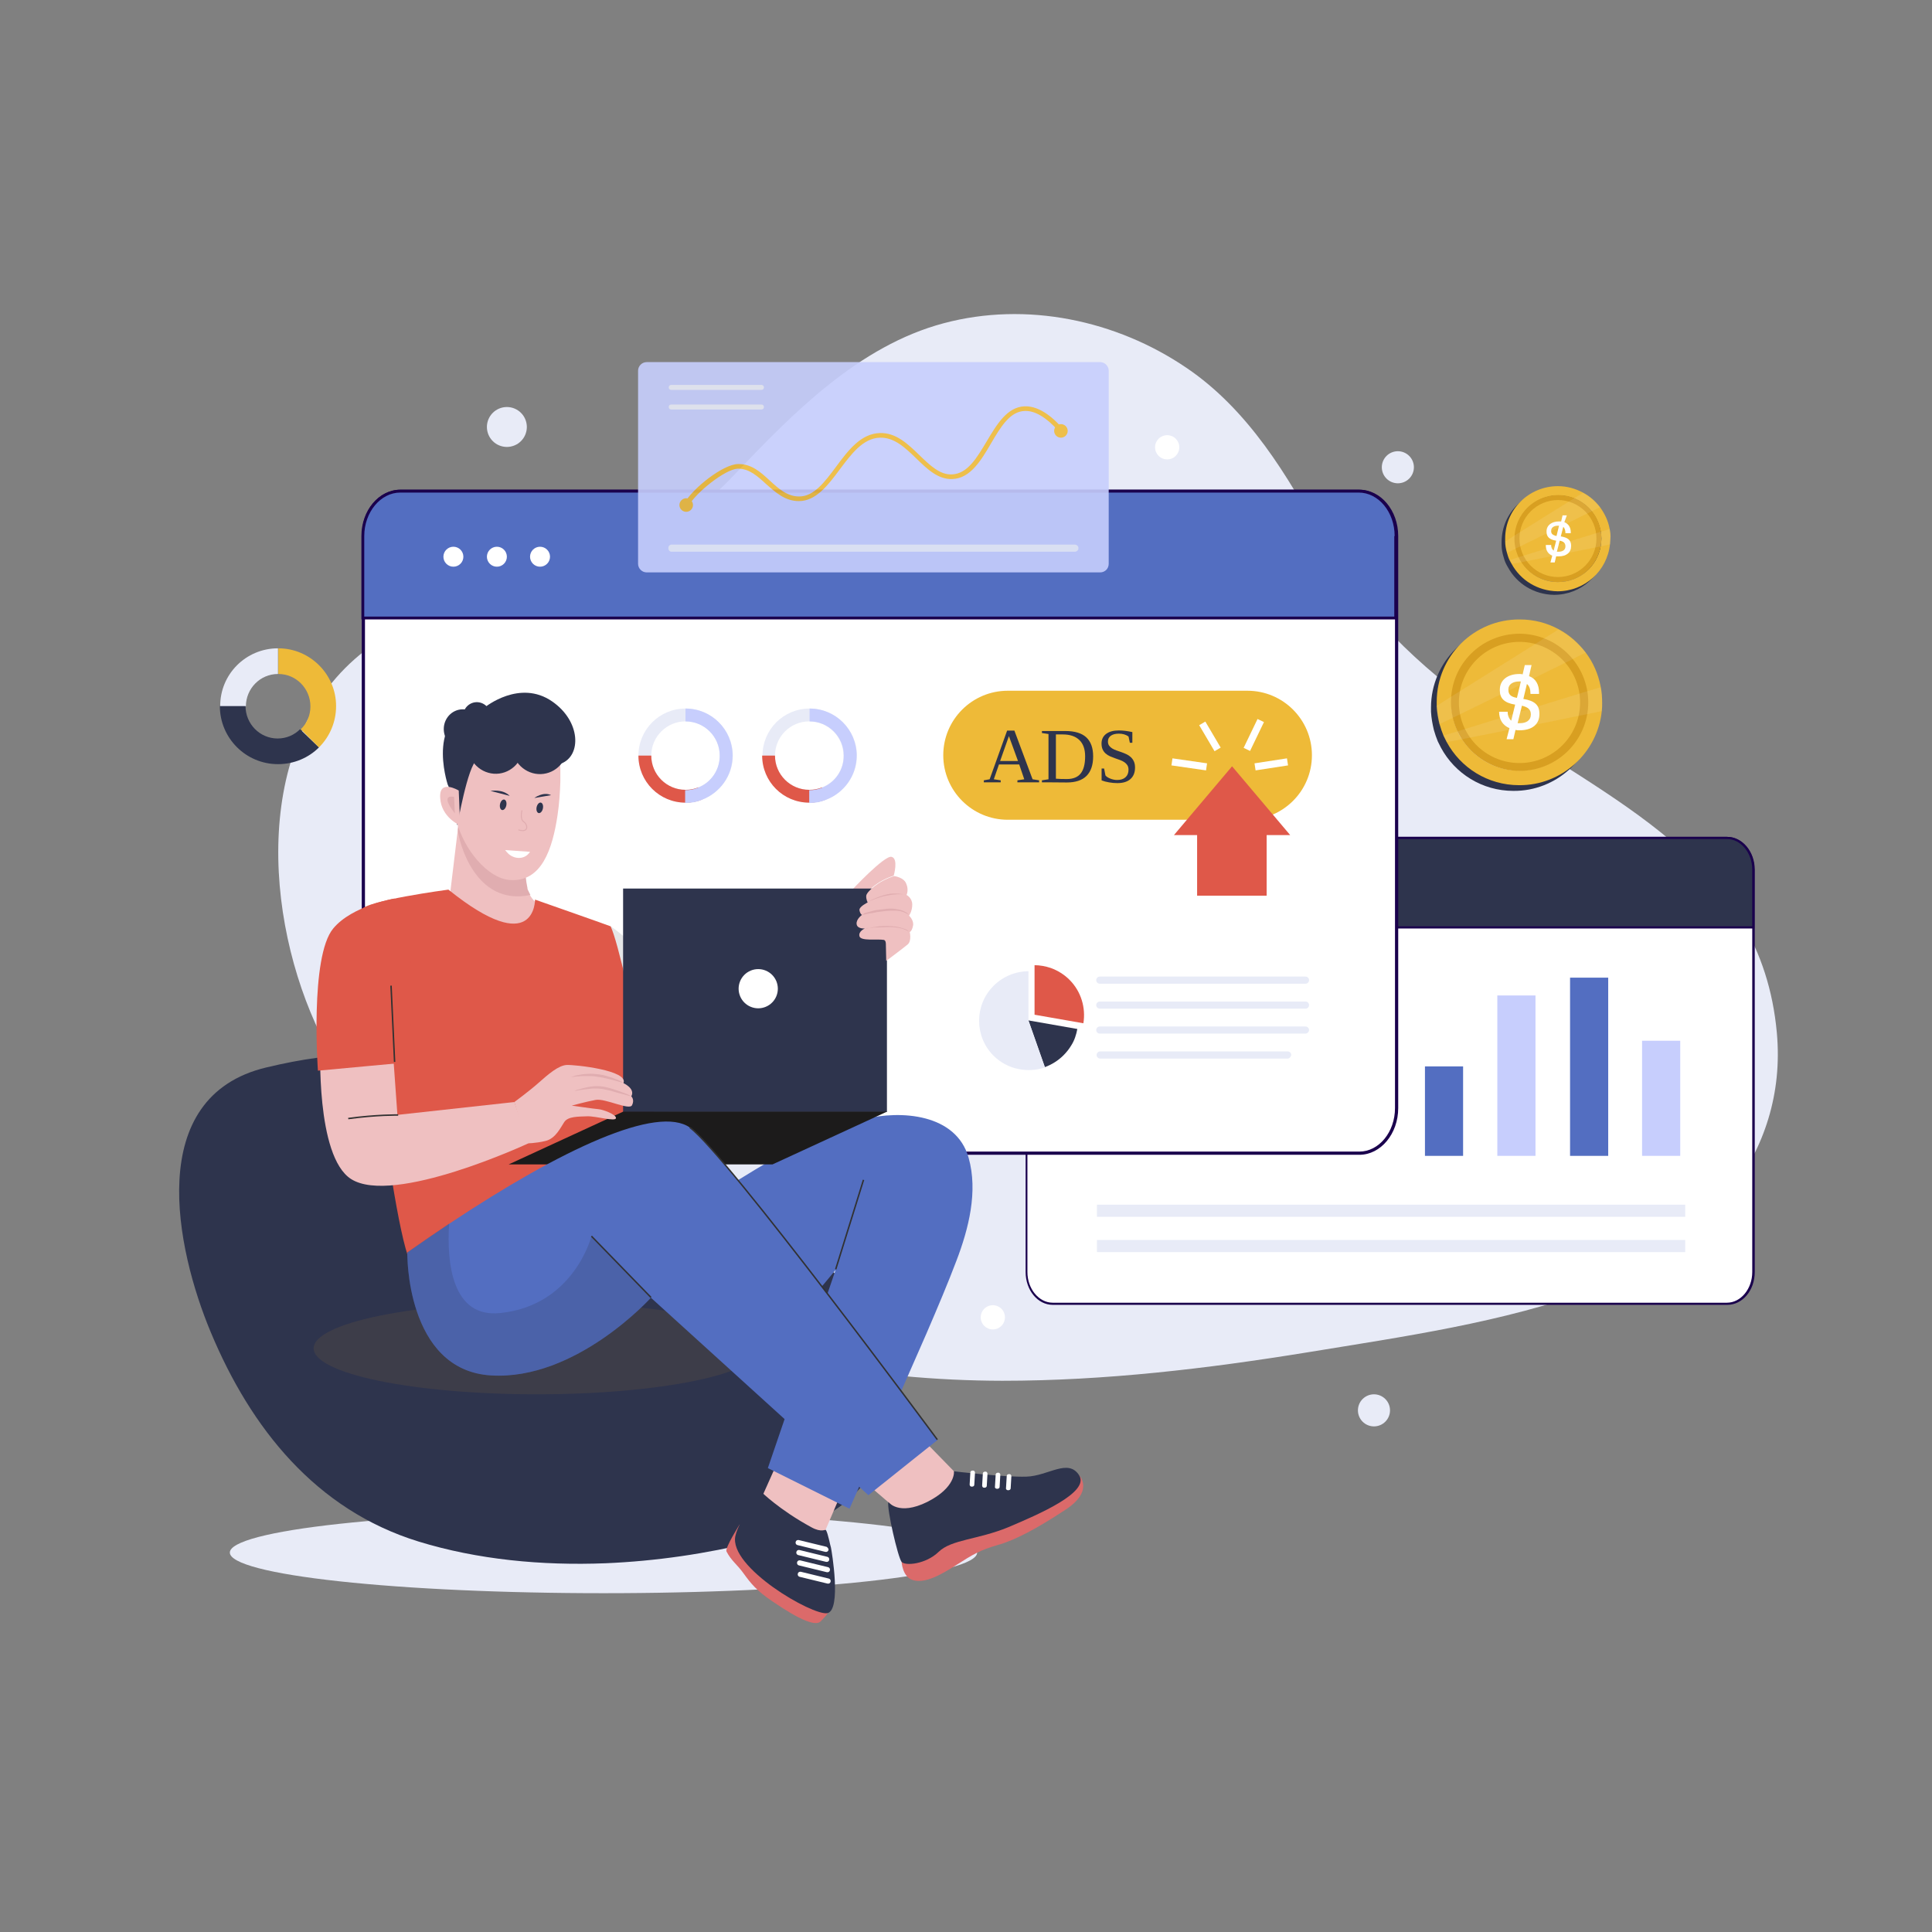 <svg xmlns="http://www.w3.org/2000/svg" xmlns:xlink="http://www.w3.org/1999/xlink" width="1080" viewBox="0 0 810 810" height="1080" preserveAspectRatio="xMidYMid meet"><rect x="0" y="0" width="810" height="810" fill="#808080" stroke="none"/><defs><filter x="0%" y="0%" width="100%" height="100%" id="5c05440782"></filter><g></g><mask id="1012d00a54"><g filter="url(#5c05440782)"><rect x="-81" width="972" fill="#000000" y="-81" height="972" fill-opacity="0.9"></rect></g></mask><clipPath id="6790379a72"><rect x="0" width="200" y="0" height="91"></rect></clipPath></defs><path fill="#e8ebf7" d="M 409.672 650.918 C 409.672 651.199 409.609 651.477 409.484 651.754 C 409.355 652.035 409.168 652.312 408.918 652.59 C 408.664 652.867 408.352 653.145 407.977 653.418 C 407.598 653.695 407.16 653.969 406.66 654.242 C 406.16 654.516 405.598 654.789 404.977 655.059 C 404.355 655.328 403.672 655.598 402.926 655.863 C 402.18 656.129 401.379 656.395 400.516 656.656 C 399.648 656.922 398.727 657.18 397.746 657.438 C 396.766 657.695 395.727 657.949 394.629 658.203 C 393.535 658.453 392.383 658.703 391.172 658.949 C 389.965 659.195 388.703 659.438 387.383 659.676 C 386.066 659.914 384.695 660.152 383.27 660.383 C 381.848 660.613 380.371 660.844 378.844 661.066 C 377.316 661.289 375.738 661.512 374.113 661.727 C 372.484 661.941 370.812 662.152 369.09 662.359 C 367.367 662.566 365.602 662.766 363.789 662.965 C 361.977 663.16 360.117 663.355 358.219 663.543 C 356.32 663.727 354.379 663.91 352.398 664.086 C 350.414 664.266 348.395 664.438 346.336 664.602 C 344.277 664.77 342.18 664.93 340.051 665.082 C 337.918 665.238 335.754 665.387 333.555 665.531 C 331.355 665.672 329.125 665.812 326.863 665.941 C 324.602 666.074 322.312 666.199 319.996 666.32 C 317.676 666.438 315.336 666.551 312.965 666.656 C 310.598 666.766 308.207 666.863 305.793 666.957 C 303.379 667.051 300.945 667.141 298.492 667.219 C 296.039 667.301 293.566 667.375 291.082 667.445 C 288.594 667.512 286.094 667.574 283.578 667.625 C 281.062 667.68 278.539 667.73 276.004 667.77 C 273.465 667.812 270.922 667.844 268.371 667.871 C 265.82 667.898 263.266 667.922 260.703 667.934 C 258.145 667.949 255.582 667.953 253.016 667.953 C 250.453 667.953 247.891 667.949 245.332 667.934 C 242.77 667.922 240.215 667.898 237.66 667.871 C 235.109 667.844 232.566 667.812 230.031 667.77 C 227.496 667.73 224.969 667.68 222.453 667.625 C 219.941 667.574 217.441 667.512 214.953 667.445 C 212.465 667.375 209.996 667.301 207.543 667.219 C 205.09 667.141 202.656 667.051 200.242 666.957 C 197.828 666.863 195.438 666.766 193.066 666.656 C 190.699 666.551 188.355 666.438 186.039 666.32 C 183.719 666.199 181.43 666.074 179.172 665.941 C 176.91 665.812 174.68 665.672 172.48 665.531 C 170.281 665.387 168.117 665.238 165.984 665.082 C 163.852 664.93 161.758 664.77 159.699 664.602 C 157.637 664.438 155.617 664.266 153.637 664.086 C 151.656 663.91 149.715 663.727 147.812 663.543 C 145.914 663.355 144.059 663.16 142.246 662.965 C 140.434 662.766 138.664 662.566 136.945 662.359 C 135.223 662.152 133.547 661.941 131.922 661.727 C 130.293 661.512 128.719 661.289 127.191 661.066 C 125.664 660.844 124.188 660.613 122.762 660.383 C 121.34 660.152 119.969 659.914 118.648 659.676 C 117.332 659.438 116.066 659.195 114.859 658.949 C 113.652 658.703 112.5 658.453 111.402 658.203 C 110.305 657.949 109.27 657.695 108.285 657.438 C 107.305 657.18 106.383 656.922 105.52 656.656 C 104.656 656.395 103.852 656.129 103.109 655.863 C 102.363 655.598 101.68 655.328 101.059 655.059 C 100.434 654.789 99.871 654.516 99.371 654.242 C 98.871 653.969 98.434 653.695 98.059 653.418 C 97.68 653.145 97.367 652.867 97.117 652.59 C 96.867 652.312 96.676 652.035 96.551 651.754 C 96.426 651.477 96.363 651.199 96.363 650.918 C 96.363 650.641 96.426 650.363 96.551 650.082 C 96.676 649.805 96.867 649.527 97.117 649.25 C 97.367 648.973 97.68 648.695 98.059 648.418 C 98.434 648.145 98.871 647.867 99.371 647.594 C 99.871 647.32 100.434 647.051 101.059 646.781 C 101.68 646.508 102.363 646.242 103.109 645.973 C 103.852 645.707 104.656 645.441 105.52 645.18 C 106.383 644.918 107.305 644.656 108.285 644.398 C 109.27 644.141 110.305 643.887 111.402 643.637 C 112.5 643.383 113.652 643.133 114.859 642.887 C 116.066 642.645 117.332 642.398 118.648 642.16 C 119.969 641.922 121.34 641.688 122.762 641.453 C 124.188 641.223 125.664 640.996 127.191 640.77 C 128.719 640.547 130.293 640.328 131.922 640.113 C 133.547 639.895 135.223 639.684 136.945 639.48 C 138.664 639.273 140.434 639.07 142.246 638.875 C 144.059 638.676 145.914 638.484 147.812 638.297 C 149.715 638.109 151.656 637.926 153.637 637.75 C 155.617 637.574 157.637 637.402 159.699 637.234 C 161.758 637.07 163.852 636.91 165.984 636.754 C 168.117 636.602 170.281 636.449 172.48 636.309 C 174.68 636.164 176.91 636.027 179.172 635.895 C 181.43 635.766 183.719 635.637 186.039 635.52 C 188.355 635.398 190.699 635.285 193.066 635.18 C 195.438 635.074 197.828 634.973 200.242 634.879 C 202.656 634.785 205.09 634.699 207.543 634.617 C 209.996 634.535 212.465 634.461 214.953 634.395 C 217.441 634.328 219.941 634.266 222.453 634.211 C 224.969 634.156 227.496 634.109 230.031 634.066 C 232.566 634.027 235.109 633.992 237.66 633.965 C 240.215 633.938 242.77 633.918 245.332 633.902 C 247.891 633.891 250.453 633.883 253.016 633.883 C 255.582 633.883 258.145 633.891 260.703 633.902 C 263.266 633.918 265.82 633.938 268.371 633.965 C 270.922 633.992 273.465 634.027 276.004 634.066 C 278.539 634.109 281.062 634.156 283.578 634.211 C 286.094 634.266 288.594 634.328 291.082 634.395 C 293.566 634.461 296.039 634.535 298.492 634.617 C 300.945 634.699 303.379 634.785 305.793 634.879 C 308.207 634.973 310.598 635.074 312.965 635.18 C 315.336 635.285 317.676 635.398 319.996 635.52 C 322.312 635.637 324.602 635.766 326.863 635.895 C 329.125 636.027 331.355 636.164 333.555 636.309 C 335.754 636.449 337.918 636.602 340.051 636.754 C 342.18 636.91 344.277 637.07 346.336 637.234 C 348.395 637.402 350.414 637.574 352.398 637.75 C 354.379 637.926 356.32 638.109 358.219 638.297 C 360.117 638.484 361.977 638.676 363.789 638.875 C 365.602 639.07 367.367 639.273 369.09 639.48 C 370.812 639.684 372.484 639.895 374.113 640.113 C 375.738 640.328 377.316 640.547 378.844 640.77 C 380.371 640.996 381.848 641.223 383.27 641.453 C 384.695 641.688 386.066 641.922 387.383 642.16 C 388.703 642.398 389.965 642.645 391.172 642.887 C 392.383 643.133 393.535 643.383 394.629 643.637 C 395.727 643.887 396.766 644.141 397.746 644.398 C 398.727 644.656 399.648 644.918 400.516 645.18 C 401.379 645.441 402.18 645.707 402.926 645.973 C 403.672 646.242 404.355 646.508 404.977 646.781 C 405.598 647.051 406.16 647.32 406.66 647.594 C 407.16 647.867 407.598 648.145 407.977 648.418 C 408.352 648.695 408.664 648.973 408.918 649.25 C 409.168 649.527 409.355 649.805 409.484 650.082 C 409.609 650.363 409.672 650.641 409.672 650.918 Z M 409.672 650.918 " fill-opacity="1" fill-rule="nonzero"></path><path fill="#e8ebf7" d="M 212.359 248.5 C 219.98 246.707 227.457 244.914 234.781 242.82 C 263.18 234.902 287.695 220.406 308.023 198.887 C 332.391 173.184 360.195 144.941 395.621 135.527 C 430.301 126.262 467.969 134.184 497.414 154.207 C 523.277 171.691 540.016 199.484 554.516 226.531 C 570.512 256.566 595.027 279.43 622.531 299.008 C 674.398 336.066 738.375 360.273 744.953 433.047 C 749.586 484.004 714.461 523.453 668.27 540.488 C 630.004 554.535 588.449 560.363 548.387 566.938 C 506.086 573.812 463.336 578.895 420.285 578.895 C 309.668 578.742 180.969 537.801 132.238 429.16 C 109.664 378.953 106.527 303.938 157.648 269.418 C 173.941 258.062 193.074 253.133 212.359 248.5 Z M 212.359 248.5 " fill-opacity="1" fill-rule="nonzero"></path><path fill="#e8ebf7" d="M 220.879 179.012 C 220.879 179.562 220.824 180.105 220.719 180.645 C 220.609 181.184 220.453 181.707 220.242 182.215 C 220.031 182.723 219.773 183.207 219.469 183.664 C 219.164 184.117 218.816 184.543 218.426 184.93 C 218.039 185.32 217.617 185.664 217.16 185.973 C 216.703 186.277 216.219 186.535 215.711 186.746 C 215.203 186.953 214.68 187.113 214.141 187.219 C 213.602 187.328 213.059 187.383 212.508 187.383 C 211.957 187.383 211.414 187.328 210.875 187.219 C 210.336 187.113 209.812 186.953 209.305 186.746 C 208.797 186.535 208.312 186.277 207.855 185.973 C 207.398 185.664 206.977 185.32 206.59 184.93 C 206.199 184.543 205.852 184.117 205.547 183.664 C 205.242 183.207 204.984 182.723 204.773 182.215 C 204.562 181.707 204.406 181.184 204.297 180.645 C 204.191 180.105 204.137 179.562 204.137 179.012 C 204.137 178.465 204.191 177.918 204.297 177.379 C 204.406 176.84 204.562 176.316 204.773 175.812 C 204.984 175.305 205.242 174.82 205.547 174.363 C 205.852 173.906 206.199 173.484 206.59 173.098 C 206.977 172.707 207.398 172.359 207.855 172.055 C 208.312 171.75 208.797 171.492 209.305 171.281 C 209.812 171.07 210.336 170.914 210.875 170.805 C 211.414 170.699 211.957 170.645 212.508 170.645 C 213.059 170.645 213.602 170.699 214.141 170.805 C 214.68 170.914 215.203 171.07 215.711 171.281 C 216.219 171.492 216.703 171.75 217.16 172.055 C 217.617 172.359 218.039 172.707 218.426 173.098 C 218.816 173.484 219.164 173.906 219.469 174.363 C 219.773 174.82 220.031 175.305 220.242 175.812 C 220.453 176.316 220.609 176.84 220.719 177.379 C 220.824 177.918 220.879 178.465 220.879 179.012 Z M 220.879 179.012 " fill-opacity="1" fill-rule="nonzero"></path><path fill="#e8ebf7" d="M 582.77 591.297 C 582.77 591.738 582.727 592.176 582.641 592.609 C 582.555 593.039 582.426 593.461 582.258 593.867 C 582.086 594.277 581.879 594.664 581.637 595.031 C 581.391 595.398 581.109 595.738 580.797 596.051 C 580.484 596.363 580.145 596.641 579.777 596.887 C 579.41 597.133 579.023 597.34 578.617 597.508 C 578.207 597.676 577.789 597.805 577.355 597.891 C 576.922 597.977 576.484 598.02 576.043 598.02 C 575.602 598.02 575.164 597.977 574.73 597.891 C 574.297 597.805 573.875 597.676 573.469 597.508 C 573.059 597.34 572.672 597.133 572.305 596.887 C 571.938 596.641 571.598 596.363 571.285 596.051 C 570.973 595.738 570.695 595.398 570.449 595.031 C 570.203 594.664 569.996 594.277 569.828 593.867 C 569.66 593.461 569.531 593.039 569.445 592.609 C 569.359 592.176 569.316 591.738 569.316 591.297 C 569.316 590.855 569.359 590.418 569.445 589.984 C 569.531 589.551 569.66 589.129 569.828 588.723 C 569.996 588.312 570.203 587.926 570.449 587.559 C 570.695 587.191 570.973 586.852 571.285 586.539 C 571.598 586.227 571.938 585.949 572.305 585.703 C 572.672 585.461 573.059 585.254 573.469 585.082 C 573.875 584.914 574.297 584.785 574.73 584.699 C 575.164 584.613 575.602 584.57 576.043 584.57 C 576.484 584.57 576.922 584.613 577.355 584.699 C 577.789 584.785 578.207 584.914 578.617 585.082 C 579.023 585.254 579.41 585.461 579.777 585.703 C 580.145 585.949 580.484 586.227 580.797 586.539 C 581.109 586.852 581.391 587.191 581.637 587.559 C 581.879 587.926 582.086 588.312 582.258 588.723 C 582.426 589.129 582.555 589.551 582.641 589.984 C 582.727 590.418 582.77 590.855 582.77 591.297 Z M 582.77 591.297 " fill-opacity="1" fill-rule="nonzero"></path><path fill="#e8ebf7" d="M 592.785 195.898 C 592.785 196.34 592.742 196.777 592.656 197.211 C 592.566 197.645 592.441 198.062 592.273 198.473 C 592.102 198.879 591.895 199.266 591.648 199.633 C 591.406 200 591.125 200.34 590.812 200.652 C 590.5 200.965 590.16 201.246 589.793 201.488 C 589.426 201.734 589.039 201.941 588.633 202.113 C 588.223 202.281 587.801 202.406 587.371 202.492 C 586.938 202.582 586.5 202.625 586.059 202.625 C 585.617 202.625 585.18 202.582 584.746 202.492 C 584.312 202.406 583.891 202.281 583.484 202.113 C 583.074 201.941 582.688 201.734 582.32 201.488 C 581.953 201.246 581.613 200.965 581.301 200.652 C 580.988 200.34 580.711 200 580.465 199.633 C 580.219 199.266 580.012 198.879 579.844 198.473 C 579.672 198.062 579.547 197.645 579.461 197.211 C 579.375 196.777 579.332 196.34 579.332 195.898 C 579.332 195.457 579.375 195.02 579.461 194.586 C 579.547 194.152 579.672 193.734 579.844 193.324 C 580.012 192.918 580.219 192.531 580.465 192.164 C 580.711 191.797 580.988 191.457 581.301 191.145 C 581.613 190.832 581.953 190.555 582.32 190.309 C 582.688 190.062 583.074 189.855 583.484 189.688 C 583.891 189.516 584.312 189.391 584.746 189.305 C 585.18 189.219 585.617 189.176 586.059 189.176 C 586.5 189.176 586.938 189.219 587.371 189.305 C 587.801 189.391 588.223 189.516 588.633 189.688 C 589.039 189.855 589.426 190.062 589.793 190.309 C 590.16 190.555 590.5 190.832 590.812 191.145 C 591.125 191.457 591.406 191.797 591.648 192.164 C 591.895 192.531 592.102 192.918 592.273 193.324 C 592.441 193.734 592.566 194.152 592.656 194.586 C 592.742 195.02 592.785 195.457 592.785 195.898 Z M 592.785 195.898 " fill-opacity="1" fill-rule="nonzero"></path><path fill="#ffffff" d="M 494.426 187.531 C 494.426 187.863 494.395 188.195 494.328 188.523 C 494.262 188.848 494.168 189.168 494.039 189.477 C 493.91 189.781 493.754 190.074 493.57 190.352 C 493.383 190.629 493.172 190.887 492.938 191.125 C 492.703 191.359 492.445 191.57 492.168 191.754 C 491.891 191.941 491.598 192.098 491.289 192.223 C 490.98 192.352 490.664 192.449 490.336 192.516 C 490.008 192.578 489.676 192.609 489.344 192.613 C 489.012 192.609 488.68 192.578 488.352 192.516 C 488.023 192.449 487.707 192.352 487.398 192.223 C 487.09 192.098 486.797 191.941 486.52 191.754 C 486.242 191.57 485.984 191.359 485.75 191.125 C 485.516 190.887 485.305 190.629 485.117 190.352 C 484.934 190.074 484.777 189.781 484.648 189.477 C 484.52 189.168 484.426 188.848 484.359 188.523 C 484.293 188.195 484.262 187.863 484.262 187.531 C 484.262 187.195 484.293 186.867 484.359 186.539 C 484.426 186.211 484.52 185.895 484.648 185.586 C 484.777 185.277 484.934 184.984 485.117 184.707 C 485.305 184.43 485.516 184.176 485.75 183.938 C 485.984 183.703 486.242 183.492 486.52 183.305 C 486.797 183.121 487.09 182.965 487.398 182.836 C 487.707 182.711 488.023 182.613 488.352 182.547 C 488.68 182.484 489.012 182.449 489.344 182.449 C 489.676 182.449 490.008 182.484 490.336 182.547 C 490.664 182.613 490.98 182.711 491.289 182.836 C 491.598 182.965 491.891 183.121 492.168 183.305 C 492.445 183.492 492.703 183.703 492.938 183.938 C 493.172 184.176 493.383 184.43 493.57 184.707 C 493.754 184.984 493.91 185.277 494.039 185.586 C 494.168 185.895 494.262 186.211 494.328 186.539 C 494.395 186.867 494.426 187.195 494.426 187.531 Z M 494.426 187.531 " fill-opacity="1" fill-rule="nonzero"></path><path fill="#ffffff" d="M 421.332 552.293 C 421.332 552.629 421.297 552.957 421.234 553.285 C 421.168 553.613 421.07 553.93 420.945 554.238 C 420.816 554.547 420.66 554.84 420.473 555.117 C 420.289 555.395 420.078 555.652 419.844 555.887 C 419.605 556.121 419.348 556.332 419.07 556.52 C 418.793 556.703 418.5 556.859 418.191 556.988 C 417.887 557.117 417.566 557.211 417.238 557.277 C 416.914 557.344 416.582 557.375 416.25 557.375 C 415.914 557.375 415.586 557.344 415.258 557.277 C 414.93 557.211 414.613 557.117 414.305 556.988 C 413.996 556.859 413.703 556.703 413.426 556.52 C 413.148 556.332 412.891 556.121 412.656 555.887 C 412.418 555.652 412.207 555.395 412.023 555.117 C 411.836 554.84 411.68 554.547 411.555 554.238 C 411.426 553.93 411.328 553.613 411.266 553.285 C 411.199 552.957 411.168 552.629 411.168 552.293 C 411.168 551.961 411.199 551.629 411.266 551.301 C 411.328 550.977 411.426 550.656 411.555 550.352 C 411.68 550.043 411.836 549.75 412.023 549.473 C 412.207 549.195 412.418 548.938 412.656 548.703 C 412.891 548.465 413.148 548.254 413.426 548.07 C 413.703 547.883 413.996 547.727 414.305 547.602 C 414.613 547.473 414.93 547.375 415.258 547.312 C 415.586 547.246 415.914 547.215 416.25 547.215 C 416.582 547.215 416.914 547.246 417.238 547.312 C 417.566 547.375 417.887 547.473 418.191 547.602 C 418.5 547.727 418.793 547.883 419.07 548.07 C 419.348 548.254 419.605 548.465 419.844 548.703 C 420.078 548.938 420.289 549.195 420.473 549.473 C 420.66 549.75 420.816 550.043 420.945 550.352 C 421.07 550.656 421.168 550.977 421.234 551.301 C 421.297 551.629 421.332 551.961 421.332 552.293 Z M 421.332 552.293 " fill-opacity="1" fill-rule="nonzero"></path><path fill="#ffffff" d="M 430.449 364.609 L 430.449 533.316 C 430.449 540.637 435.383 546.617 441.512 546.617 L 724.176 546.617 C 730.156 546.617 735.238 540.637 735.238 533.316 L 735.238 364.609 C 735.238 357.285 730.305 351.309 724.176 351.309 L 441.359 351.309 C 435.383 351.309 430.449 357.285 430.449 364.609 Z M 430.449 364.609 " fill-opacity="1" fill-rule="nonzero"></path><path fill="#536ec1" d="M 597.418 447.094 L 613.41 447.094 L 613.41 484.602 L 597.418 484.602 Z M 597.418 447.094 " fill-opacity="1" fill-rule="nonzero"></path><path fill="#c7cefd" d="M 627.762 417.355 L 643.758 417.355 L 643.758 484.602 L 627.762 484.602 Z M 627.762 417.355 " fill-opacity="1" fill-rule="nonzero"></path><path fill="#536ec1" d="M 658.254 409.887 L 674.25 409.887 L 674.25 484.602 L 658.254 484.602 Z M 658.254 409.887 " fill-opacity="1" fill-rule="nonzero"></path><path fill="#c7cefd" d="M 688.449 436.336 L 704.445 436.336 L 704.445 484.602 L 688.449 484.602 Z M 688.449 436.336 " fill-opacity="1" fill-rule="nonzero"></path><path fill="#e8ebf7" d="M 459.895 505.074 L 706.539 505.074 L 706.539 510.152 L 459.895 510.152 Z M 459.895 505.074 " fill-opacity="1" fill-rule="nonzero"></path><path fill="#e8ebf7" d="M 459.895 519.867 L 706.539 519.867 L 706.539 524.949 L 459.895 524.949 Z M 459.895 519.867 " fill-opacity="1" fill-rule="nonzero"></path><path fill="#1a004d" d="M 430 533.316 L 430 364.609 C 430 356.988 435.082 350.859 441.512 350.859 L 724.176 350.859 C 730.453 350.859 735.688 356.988 735.688 364.609 L 735.688 533.316 C 735.688 540.938 730.605 547.062 724.176 547.062 L 441.359 547.062 C 435.082 547.062 430 540.938 430 533.316 Z M 441.359 351.758 C 435.531 351.758 430.746 357.434 430.746 364.609 L 430.746 533.316 C 430.746 540.34 435.531 546.168 441.359 546.168 L 724.027 546.168 C 729.855 546.168 734.641 540.34 734.641 533.316 L 734.641 364.609 C 734.641 357.586 729.855 351.758 724.027 351.758 Z M 441.359 351.758 " fill-opacity="1" fill-rule="nonzero"></path><path fill="#2e344d" d="M 430.301 364.609 L 430.301 388.816 L 735.09 388.816 L 735.09 364.609 C 735.09 357.285 730.156 351.309 724.027 351.309 L 441.359 351.309 C 435.23 351.309 430.301 357.285 430.301 364.609 Z M 430.301 364.609 " fill-opacity="1" fill-rule="nonzero"></path><path fill="#1a004d" d="M 429.852 364.609 C 429.852 356.988 434.934 350.859 441.359 350.859 L 724.027 350.859 C 730.305 350.859 735.535 356.988 735.535 364.609 L 735.535 389.266 L 429.852 389.266 Z M 734.641 364.609 C 734.641 357.586 729.855 351.758 724.027 351.758 L 441.359 351.758 C 435.531 351.758 430.746 357.586 430.746 364.609 L 430.746 388.367 L 734.641 388.367 Z M 734.641 364.609 " fill-opacity="1" fill-rule="nonzero"></path><path fill="#ffffff" d="M 485.605 370.734 C 485.605 371.129 485.531 371.512 485.379 371.879 C 485.227 372.242 485.012 372.566 484.73 372.848 C 484.449 373.129 484.129 373.344 483.762 373.496 C 483.395 373.648 483.016 373.723 482.617 373.723 C 482.223 373.723 481.84 373.648 481.473 373.496 C 481.105 373.344 480.785 373.129 480.504 372.848 C 480.223 372.566 480.008 372.242 479.855 371.879 C 479.703 371.512 479.629 371.129 479.629 370.734 C 479.629 370.336 479.703 369.957 479.855 369.59 C 480.008 369.223 480.223 368.902 480.504 368.621 C 480.785 368.34 481.105 368.125 481.473 367.973 C 481.84 367.82 482.223 367.746 482.617 367.746 C 483.016 367.746 483.395 367.82 483.762 367.973 C 484.129 368.125 484.449 368.34 484.73 368.621 C 485.012 368.902 485.227 369.223 485.379 369.59 C 485.531 369.957 485.605 370.336 485.605 370.734 Z M 485.605 370.734 " fill-opacity="1" fill-rule="nonzero"></path><path fill="#ffffff" d="M 472.75 370.734 C 472.75 371.129 472.676 371.512 472.523 371.879 C 472.371 372.242 472.156 372.566 471.875 372.848 C 471.594 373.129 471.273 373.344 470.906 373.496 C 470.539 373.648 470.16 373.723 469.762 373.723 C 469.367 373.723 468.984 373.648 468.617 373.496 C 468.25 373.344 467.93 373.129 467.648 372.848 C 467.367 372.566 467.152 372.242 467 371.879 C 466.848 371.512 466.773 371.129 466.773 370.734 C 466.773 370.336 466.848 369.957 467 369.59 C 467.152 369.223 467.367 368.902 467.648 368.621 C 467.93 368.34 468.25 368.125 468.617 367.973 C 468.984 367.82 469.367 367.746 469.762 367.746 C 470.16 367.746 470.539 367.82 470.906 367.973 C 471.273 368.125 471.594 368.34 471.875 368.621 C 472.156 368.902 472.371 369.223 472.523 369.59 C 472.676 369.957 472.75 370.336 472.75 370.734 Z M 472.75 370.734 " fill-opacity="1" fill-rule="nonzero"></path><path fill="#ffffff" d="M 460.047 370.734 C 460.047 371.129 459.969 371.512 459.816 371.879 C 459.668 372.242 459.449 372.566 459.172 372.848 C 458.891 373.129 458.566 373.344 458.199 373.496 C 457.836 373.648 457.453 373.723 457.055 373.723 C 456.66 373.723 456.277 373.648 455.914 373.496 C 455.547 373.344 455.223 373.129 454.941 372.848 C 454.66 372.566 454.445 372.242 454.293 371.879 C 454.141 371.512 454.066 371.129 454.066 370.734 C 454.066 370.336 454.141 369.957 454.293 369.59 C 454.445 369.223 454.66 368.902 454.941 368.621 C 455.223 368.34 455.547 368.125 455.914 367.973 C 456.277 367.82 456.66 367.746 457.055 367.746 C 457.453 367.746 457.836 367.82 458.199 367.973 C 458.566 368.125 458.891 368.34 459.172 368.621 C 459.449 368.902 459.668 369.223 459.816 369.59 C 459.969 369.957 460.047 370.336 460.047 370.734 Z M 460.047 370.734 " fill-opacity="1" fill-rule="nonzero"></path><path fill="#ffffff" d="M 152.266 224.738 L 152.266 464.578 C 152.266 475.039 159.293 483.406 167.965 483.406 L 569.914 483.406 C 578.582 483.406 585.609 475.039 585.609 464.578 L 585.609 224.738 C 585.609 214.43 578.582 205.91 569.914 205.91 L 167.965 205.91 C 159.293 205.91 152.266 214.43 152.266 224.738 Z M 152.266 224.738 " fill-opacity="1" fill-rule="nonzero"></path><path fill="#1a004d" d="M 151.668 464.578 L 151.668 224.738 C 151.668 213.98 158.992 205.312 167.965 205.312 L 569.914 205.312 C 578.883 205.312 586.207 213.98 586.207 224.738 L 586.207 464.578 C 586.207 475.336 578.883 484.152 569.914 484.152 L 167.965 484.152 C 158.992 484.152 151.668 475.336 151.668 464.578 Z M 167.965 206.508 C 159.742 206.508 153.016 214.727 153.016 224.738 L 153.016 464.578 C 153.016 474.59 159.742 482.809 167.965 482.809 L 569.914 482.809 C 578.133 482.809 584.859 474.59 584.859 464.578 L 584.859 224.738 C 584.859 214.727 578.133 206.508 569.914 206.508 Z M 167.965 206.508 " fill-opacity="1" fill-rule="nonzero"></path><path fill="#536ec1" d="M 152.117 224.738 L 152.117 259.109 L 585.309 259.109 L 585.309 224.738 C 585.309 214.277 578.285 205.91 569.613 205.91 L 167.812 205.91 C 159.145 205.91 152.117 214.277 152.117 224.738 Z M 152.117 224.738 " fill-opacity="1" fill-rule="nonzero"></path><path fill="#1a004d" d="M 151.52 224.738 C 151.52 213.98 158.844 205.312 167.812 205.312 L 569.613 205.312 C 578.582 205.312 585.906 213.98 585.906 224.738 L 585.906 259.707 L 151.52 259.707 Z M 584.711 224.738 C 584.711 214.727 577.984 206.508 569.613 206.508 L 167.812 206.508 C 159.594 206.508 152.715 214.727 152.715 224.738 L 152.715 258.512 L 584.562 258.512 L 584.562 224.738 Z M 584.711 224.738 " fill-opacity="1" fill-rule="nonzero"></path><path fill="#ffffff" d="M 230.594 233.406 C 230.594 233.68 230.566 233.953 230.516 234.223 C 230.461 234.492 230.383 234.754 230.277 235.008 C 230.172 235.262 230.043 235.504 229.891 235.73 C 229.738 235.961 229.562 236.172 229.367 236.363 C 229.176 236.559 228.965 236.734 228.734 236.887 C 228.508 237.039 228.266 237.168 228.012 237.273 C 227.758 237.379 227.496 237.457 227.227 237.512 C 226.957 237.562 226.684 237.59 226.41 237.59 C 226.133 237.59 225.863 237.562 225.594 237.512 C 225.324 237.457 225.062 237.375 224.809 237.273 C 224.555 237.168 224.312 237.039 224.086 236.887 C 223.855 236.734 223.645 236.559 223.449 236.363 C 223.254 236.172 223.082 235.961 222.93 235.73 C 222.777 235.504 222.648 235.262 222.543 235.008 C 222.438 234.754 222.359 234.492 222.305 234.223 C 222.25 233.953 222.223 233.68 222.223 233.406 C 222.223 233.133 222.25 232.859 222.305 232.59 C 222.359 232.32 222.438 232.059 222.543 231.805 C 222.648 231.551 222.777 231.309 222.93 231.082 C 223.082 230.852 223.254 230.641 223.449 230.449 C 223.645 230.254 223.855 230.078 224.086 229.926 C 224.312 229.773 224.555 229.645 224.809 229.539 C 225.062 229.434 225.324 229.355 225.594 229.301 C 225.863 229.25 226.133 229.223 226.41 229.223 C 226.684 229.223 226.957 229.25 227.227 229.301 C 227.496 229.355 227.758 229.434 228.012 229.539 C 228.266 229.645 228.508 229.773 228.734 229.926 C 228.965 230.078 229.176 230.254 229.367 230.449 C 229.562 230.641 229.738 230.852 229.891 231.082 C 230.043 231.309 230.172 231.551 230.277 231.805 C 230.383 232.059 230.461 232.32 230.516 232.59 C 230.566 232.859 230.594 233.133 230.594 233.406 Z M 230.594 233.406 " fill-opacity="1" fill-rule="nonzero"></path><path fill="#ffffff" d="M 212.508 233.406 C 212.508 233.68 212.48 233.953 212.426 234.223 C 212.375 234.492 212.293 234.754 212.188 235.008 C 212.086 235.262 211.957 235.504 211.801 235.73 C 211.648 235.961 211.477 236.172 211.281 236.363 C 211.086 236.559 210.875 236.734 210.648 236.887 C 210.418 237.039 210.18 237.168 209.926 237.273 C 209.672 237.379 209.41 237.457 209.141 237.512 C 208.871 237.562 208.598 237.59 208.324 237.59 C 208.047 237.59 207.773 237.562 207.504 237.512 C 207.234 237.457 206.973 237.375 206.719 237.273 C 206.465 237.168 206.227 237.039 205.996 236.887 C 205.77 236.734 205.559 236.559 205.363 236.363 C 205.168 236.172 204.996 235.961 204.844 235.73 C 204.691 235.504 204.562 235.262 204.457 235.008 C 204.352 234.754 204.27 234.492 204.219 234.223 C 204.164 233.953 204.137 233.68 204.137 233.406 C 204.137 233.133 204.164 232.859 204.219 232.59 C 204.27 232.32 204.352 232.059 204.457 231.805 C 204.562 231.551 204.691 231.309 204.844 231.082 C 204.996 230.852 205.168 230.641 205.363 230.449 C 205.559 230.254 205.77 230.078 205.996 229.926 C 206.227 229.773 206.465 229.645 206.719 229.539 C 206.973 229.434 207.234 229.355 207.504 229.301 C 207.773 229.25 208.047 229.223 208.324 229.223 C 208.598 229.223 208.871 229.25 209.141 229.301 C 209.41 229.355 209.672 229.434 209.926 229.539 C 210.18 229.645 210.418 229.773 210.648 229.926 C 210.875 230.078 211.086 230.254 211.281 230.449 C 211.477 230.641 211.648 230.852 211.801 231.082 C 211.953 231.309 212.086 231.551 212.188 231.805 C 212.293 232.059 212.375 232.32 212.426 232.59 C 212.48 232.859 212.508 233.133 212.508 233.406 Z M 212.508 233.406 " fill-opacity="1" fill-rule="nonzero"></path><path fill="#ffffff" d="M 194.27 233.406 C 194.27 233.68 194.246 233.953 194.191 234.223 C 194.137 234.492 194.059 234.754 193.953 235.008 C 193.848 235.262 193.719 235.504 193.566 235.73 C 193.414 235.961 193.238 236.172 193.047 236.363 C 192.852 236.559 192.641 236.734 192.41 236.887 C 192.184 237.039 191.941 237.168 191.688 237.273 C 191.434 237.379 191.172 237.457 190.902 237.512 C 190.633 237.562 190.359 237.59 190.086 237.59 C 189.812 237.59 189.539 237.562 189.27 237.512 C 189 237.457 188.738 237.375 188.484 237.273 C 188.23 237.168 187.988 237.039 187.762 236.887 C 187.531 236.734 187.32 236.559 187.125 236.363 C 186.934 236.172 186.758 235.961 186.605 235.73 C 186.453 235.504 186.324 235.262 186.219 235.008 C 186.113 234.754 186.035 234.492 185.98 234.223 C 185.926 233.953 185.902 233.68 185.902 233.406 C 185.902 233.133 185.926 232.859 185.98 232.59 C 186.035 232.32 186.113 232.059 186.219 231.805 C 186.324 231.551 186.453 231.309 186.605 231.082 C 186.758 230.852 186.934 230.641 187.125 230.449 C 187.32 230.254 187.531 230.078 187.762 229.926 C 187.988 229.773 188.23 229.645 188.484 229.539 C 188.738 229.434 189 229.355 189.27 229.301 C 189.539 229.25 189.812 229.223 190.086 229.223 C 190.359 229.223 190.633 229.25 190.902 229.301 C 191.172 229.355 191.434 229.434 191.688 229.539 C 191.941 229.645 192.184 229.773 192.41 229.926 C 192.641 230.078 192.852 230.254 193.047 230.449 C 193.238 230.641 193.414 230.852 193.566 231.082 C 193.719 231.309 193.848 231.551 193.953 231.805 C 194.059 232.059 194.137 232.32 194.191 232.59 C 194.246 232.859 194.27 233.133 194.27 233.406 Z M 194.27 233.406 " fill-opacity="1" fill-rule="nonzero"></path><path fill="#2e344d" d="M 253.914 655.402 C 275.141 654.504 296.367 651.367 316.246 646.438 C 338.371 641.055 361.988 631.941 369.461 607.883 C 375.738 587.559 368.117 564.996 359.445 546.465 C 356.754 541.387 353.766 537.5 350.328 534.211 C 322.824 508.66 272.898 533.613 237.172 496.555 C 192.477 450.082 173.344 432.75 111.609 447.543 C 60.336 459.797 73.641 523.453 88.441 558.719 C 105.18 598.766 132.387 632.988 175.438 646.285 C 200.25 653.906 227.156 656.449 253.914 655.402 Z M 253.914 655.402 " fill-opacity="1" fill-rule="nonzero"></path><path fill="#635242" d="M 318.637 565.293 C 318.637 565.609 318.602 565.926 318.527 566.242 C 318.449 566.555 318.336 566.871 318.188 567.184 C 318.039 567.496 317.852 567.812 317.625 568.121 C 317.402 568.434 317.141 568.746 316.84 569.055 C 316.543 569.363 316.207 569.672 315.832 569.977 C 315.461 570.285 315.055 570.59 314.609 570.891 C 314.164 571.191 313.684 571.492 313.168 571.789 C 312.652 572.086 312.102 572.379 311.516 572.672 C 310.93 572.961 310.309 573.25 309.652 573.535 C 309 573.82 308.312 574.102 307.59 574.383 C 306.867 574.66 306.113 574.934 305.324 575.203 C 304.539 575.477 303.719 575.742 302.867 576.004 C 302.016 576.266 301.137 576.523 300.223 576.777 C 299.312 577.031 298.371 577.281 297.398 577.523 C 296.426 577.766 295.426 578.008 294.398 578.238 C 293.371 578.473 292.312 578.703 291.23 578.926 C 290.148 579.148 289.039 579.367 287.906 579.578 C 286.77 579.789 285.609 579.996 284.426 580.195 C 283.242 580.395 282.035 580.59 280.805 580.777 C 279.574 580.965 278.324 581.148 277.051 581.324 C 275.777 581.496 274.484 581.668 273.172 581.828 C 271.855 581.992 270.523 582.145 269.176 582.297 C 267.824 582.445 266.457 582.586 265.07 582.719 C 263.688 582.855 262.289 582.984 260.875 583.105 C 259.457 583.223 258.031 583.34 256.59 583.445 C 255.145 583.551 253.691 583.648 252.227 583.742 C 250.762 583.832 249.285 583.918 247.801 583.992 C 246.316 584.07 244.82 584.141 243.32 584.199 C 241.816 584.262 240.309 584.316 238.793 584.363 C 237.281 584.41 235.762 584.449 234.234 584.477 C 232.711 584.508 231.184 584.531 229.656 584.547 C 228.125 584.562 226.594 584.57 225.062 584.57 C 223.531 584.57 222.004 584.562 220.473 584.547 C 218.941 584.531 217.418 584.508 215.891 584.477 C 214.367 584.449 212.848 584.41 211.332 584.363 C 209.82 584.316 208.312 584.262 206.809 584.199 C 205.309 584.141 203.812 584.07 202.328 583.992 C 200.844 583.918 199.367 583.832 197.902 583.742 C 196.434 583.648 194.98 583.551 193.539 583.445 C 192.098 583.34 190.668 583.223 189.254 583.105 C 187.84 582.984 186.441 582.855 185.055 582.719 C 183.672 582.586 182.305 582.445 180.953 582.297 C 179.602 582.145 178.27 581.992 176.957 581.828 C 175.645 581.668 174.352 581.496 173.078 581.324 C 171.805 581.148 170.551 580.965 169.32 580.777 C 168.094 580.59 166.887 580.395 165.703 580.195 C 164.516 579.996 163.359 579.789 162.223 579.578 C 161.09 579.367 159.98 579.148 158.898 578.926 C 157.812 578.703 156.758 578.473 155.73 578.238 C 154.703 578.008 153.703 577.766 152.73 577.523 C 151.758 577.281 150.816 577.031 149.906 576.777 C 148.992 576.523 148.109 576.266 147.262 576.004 C 146.41 575.742 145.59 575.477 144.805 575.203 C 144.016 574.934 143.262 574.66 142.539 574.383 C 141.816 574.102 141.129 573.82 140.473 573.535 C 139.82 573.25 139.199 572.961 138.613 572.672 C 138.027 572.379 137.477 572.086 136.961 571.789 C 136.445 571.492 135.965 571.191 135.52 570.891 C 135.074 570.59 134.668 570.285 134.293 569.977 C 133.922 569.672 133.586 569.363 133.289 569.055 C 132.988 568.746 132.727 568.434 132.504 568.121 C 132.277 567.812 132.09 567.496 131.941 567.184 C 131.789 566.871 131.68 566.555 131.602 566.242 C 131.527 565.926 131.488 565.609 131.488 565.293 C 131.488 564.98 131.527 564.664 131.602 564.348 C 131.68 564.035 131.789 563.719 131.941 563.406 C 132.09 563.09 132.277 562.777 132.504 562.465 C 132.727 562.152 132.988 561.844 133.289 561.535 C 133.586 561.223 133.922 560.918 134.293 560.609 C 134.668 560.305 135.074 560 135.52 559.699 C 135.965 559.398 136.445 559.098 136.961 558.801 C 137.477 558.504 138.027 558.211 138.613 557.918 C 139.199 557.625 139.82 557.336 140.473 557.051 C 141.129 556.766 141.816 556.484 142.539 556.207 C 143.262 555.93 144.016 555.656 144.805 555.383 C 145.59 555.113 146.41 554.848 147.262 554.586 C 148.109 554.324 148.992 554.066 149.906 553.812 C 150.816 553.559 151.758 553.309 152.73 553.066 C 153.703 552.82 154.703 552.582 155.73 552.348 C 156.758 552.117 157.812 551.887 158.898 551.664 C 159.98 551.441 161.09 551.223 162.223 551.012 C 163.359 550.801 164.516 550.594 165.703 550.395 C 166.887 550.191 168.094 550 169.32 549.812 C 170.551 549.625 171.805 549.441 173.078 549.266 C 174.352 549.09 175.645 548.922 176.957 548.762 C 178.27 548.598 179.602 548.441 180.953 548.293 C 182.305 548.145 183.672 548.004 185.055 547.867 C 186.441 547.734 187.84 547.605 189.254 547.484 C 190.668 547.363 192.098 547.25 193.539 547.145 C 194.98 547.039 196.434 546.938 197.902 546.848 C 199.367 546.758 200.844 546.672 202.328 546.594 C 203.812 546.52 205.309 546.449 206.809 546.387 C 208.312 546.328 209.82 546.273 211.332 546.227 C 212.848 546.18 214.367 546.141 215.891 546.109 C 217.418 546.078 218.941 546.055 220.473 546.039 C 222.004 546.027 223.531 546.02 225.062 546.02 C 226.594 546.02 228.125 546.027 229.656 546.039 C 231.184 546.055 232.711 546.078 234.234 546.109 C 235.762 546.141 237.281 546.18 238.793 546.227 C 240.309 546.273 241.816 546.328 243.32 546.387 C 244.82 546.449 246.316 546.52 247.801 546.594 C 249.285 546.672 250.762 546.758 252.227 546.848 C 253.691 546.938 255.145 547.039 256.59 547.145 C 258.031 547.25 259.457 547.363 260.875 547.484 C 262.289 547.605 263.688 547.734 265.07 547.867 C 266.457 548.004 267.824 548.145 269.176 548.293 C 270.523 548.441 271.855 548.598 273.172 548.762 C 274.484 548.922 275.777 549.09 277.051 549.266 C 278.324 549.441 279.574 549.625 280.805 549.812 C 282.035 550 283.242 550.191 284.426 550.395 C 285.609 550.594 286.77 550.801 287.906 551.012 C 289.039 551.223 290.148 551.441 291.23 551.664 C 292.312 551.887 293.371 552.117 294.398 552.348 C 295.426 552.582 296.426 552.82 297.398 553.066 C 298.371 553.309 299.312 553.559 300.223 553.812 C 301.137 554.066 302.016 554.324 302.867 554.586 C 303.719 554.848 304.539 555.113 305.324 555.383 C 306.113 555.656 306.867 555.93 307.59 556.207 C 308.312 556.484 309 556.766 309.652 557.051 C 310.309 557.336 310.93 557.625 311.516 557.918 C 312.102 558.211 312.652 558.504 313.168 558.801 C 313.684 559.098 314.164 559.398 314.609 559.699 C 315.055 560 315.461 560.305 315.832 560.609 C 316.207 560.918 316.543 561.223 316.84 561.535 C 317.141 561.844 317.402 562.152 317.625 562.465 C 317.852 562.777 318.039 563.09 318.188 563.406 C 318.336 563.719 318.449 564.035 318.527 564.348 C 318.602 564.664 318.637 564.98 318.637 565.293 Z M 318.637 565.293 " fill-opacity="0.3" fill-rule="nonzero"></path><path fill="#efc0c1" d="M 270.953 407.645 C 270.953 407.645 303.539 429.312 304.887 430.359 C 306.23 431.402 277.383 470.254 277.383 470.254 C 277.383 470.254 250.477 436.633 245.84 431.703 C 241.207 426.77 270.953 407.645 270.953 407.645 Z M 270.953 407.645 " fill-opacity="1" fill-rule="nonzero"></path><path fill="#e5e6e7" d="M 256.008 388.367 C 256.008 388.367 272.449 398.977 284.559 420.645 L 262.137 438.426 L 234.184 410.184 Z M 256.008 388.367 " fill-opacity="1" fill-rule="nonzero"></path><path fill="#efc0c1" d="M 237.918 394.344 C 237.77 394.195 218.488 412.875 206.68 408.391 C 193.375 403.309 188.59 375.664 188.59 375.664 L 191.879 348.32 L 191.879 347.871 L 192.027 346.227 L 194.719 347.273 L 205.035 351.605 L 209.219 353.398 L 219.832 357.883 C 219.832 357.883 219.684 365.055 220.73 370.883 C 220.879 371.48 221.027 372.078 221.027 372.676 C 221.328 373.574 221.625 374.469 222.223 375.367 C 223.27 377.16 224.766 378.504 224.766 378.504 C 227.305 384.035 237.77 394.344 237.918 394.344 Z M 237.918 394.344 " fill-opacity="1" fill-rule="nonzero"></path><path fill="#e0adb0" d="M 222.375 375.219 C 198.906 380.148 192.328 352.203 192.027 348.469 L 192.027 348.02 L 192.18 346.375 L 194.871 347.422 C 197.711 349.516 201.746 351.906 205.184 351.758 L 209.367 353.551 L 219.98 358.031 C 219.98 358.031 219.832 365.207 220.879 371.031 C 221.027 371.629 221.176 372.227 221.176 372.824 C 221.477 373.426 221.926 374.32 222.375 375.219 Z M 222.375 375.219 " fill-opacity="1" fill-rule="nonzero"></path><path fill="#efc0c1" d="M 233.734 341.895 C 231.641 355.789 227.156 369.988 213.703 368.941 C 204.285 368.195 194.422 355.941 191.43 344.285 C 189.938 338.309 188.59 333.078 188.293 329.043 C 187.992 325.906 187.992 323.812 187.992 323.812 L 189.785 316.789 L 190.832 312.605 C 190.832 312.605 193.672 309.914 196.812 306.926 C 200.699 303.191 207.574 307.676 207.574 307.375 C 207.723 307.078 226.109 303.043 232.688 310.066 C 233.285 310.664 233.734 311.41 234.031 312.008 C 234.332 312.605 234.48 313.203 234.48 313.801 C 234.629 314.996 234.629 316.641 234.781 318.883 C 234.781 319.777 234.781 320.824 234.93 321.871 C 234.93 323.664 234.93 325.605 234.93 327.699 C 234.781 332.18 234.48 336.961 233.734 341.895 Z M 233.734 341.895 " fill-opacity="1" fill-rule="nonzero"></path><path fill="#2e344d" d="M 187.695 328.895 C 187.695 328.895 177.379 297.66 203.391 296.465 C 203.391 296.465 217.891 284.66 231.492 294.074 C 243.598 302.445 243.75 316.789 235.379 320.078 C 229.848 322.168 203.84 316.043 199.953 318.582 C 196.066 321.121 191.73 346.078 191.73 346.078 C 191.73 346.078 190.535 334.871 187.695 328.895 Z M 187.695 328.895 " fill-opacity="1" fill-rule="nonzero"></path><path fill="#2e344d" d="M 205.727 299.586 C 205.781 299.977 205.793 300.367 205.77 300.758 C 205.75 301.148 205.688 301.535 205.59 301.914 C 205.492 302.293 205.359 302.656 205.195 303.008 C 205.027 303.359 204.828 303.691 204.594 304.004 C 204.363 304.312 204.105 304.598 203.816 304.855 C 203.531 305.113 203.223 305.344 202.891 305.539 C 202.562 305.734 202.215 305.895 201.852 306.02 C 201.492 306.145 201.121 306.234 200.742 306.285 C 200.363 306.336 199.98 306.348 199.598 306.32 C 199.215 306.293 198.84 306.23 198.469 306.129 C 198.098 306.027 197.742 305.887 197.398 305.715 C 197.055 305.539 196.727 305.332 196.422 305.094 C 196.117 304.855 195.84 304.586 195.586 304.293 C 195.332 303.996 195.105 303.68 194.914 303.34 C 194.719 303 194.562 302.645 194.438 302.273 C 194.312 301.898 194.223 301.52 194.172 301.129 C 194.117 300.742 194.105 300.352 194.129 299.961 C 194.152 299.57 194.211 299.184 194.309 298.805 C 194.406 298.426 194.539 298.062 194.707 297.711 C 194.871 297.359 195.07 297.027 195.305 296.715 C 195.535 296.406 195.793 296.121 196.082 295.863 C 196.367 295.602 196.676 295.375 197.008 295.18 C 197.336 294.984 197.684 294.824 198.047 294.699 C 198.406 294.574 198.777 294.484 199.156 294.434 C 199.539 294.383 199.918 294.371 200.301 294.398 C 200.684 294.426 201.059 294.488 201.43 294.59 C 201.801 294.691 202.156 294.832 202.5 295.004 C 202.848 295.18 203.172 295.387 203.477 295.625 C 203.781 295.863 204.059 296.133 204.312 296.426 C 204.566 296.723 204.793 297.039 204.984 297.379 C 205.18 297.719 205.336 298.074 205.461 298.445 C 205.586 298.82 205.676 299.199 205.727 299.586 Z M 205.727 299.586 " fill-opacity="1" fill-rule="nonzero"></path><path fill="#2e344d" d="M 219.441 310.602 C 219.547 311.398 219.578 312.199 219.531 313.004 C 219.488 313.805 219.367 314.594 219.172 315.371 C 218.977 316.145 218.707 316.895 218.371 317.613 C 218.031 318.336 217.629 319.012 217.16 319.648 C 216.691 320.285 216.168 320.867 215.59 321.395 C 215.008 321.926 214.383 322.387 213.715 322.789 C 213.047 323.188 212.344 323.516 211.613 323.773 C 210.879 324.027 210.129 324.207 209.359 324.312 C 208.59 324.414 207.82 324.438 207.043 324.383 C 206.27 324.328 205.508 324.195 204.758 323.984 C 204.004 323.773 203.281 323.488 202.582 323.133 C 201.883 322.773 201.227 322.352 200.605 321.859 C 199.988 321.367 199.422 320.82 198.906 320.211 C 198.391 319.605 197.938 318.953 197.543 318.258 C 197.152 317.559 196.828 316.828 196.574 316.066 C 196.32 315.305 196.137 314.527 196.031 313.727 C 195.926 312.93 195.895 312.133 195.941 311.328 C 195.984 310.527 196.105 309.738 196.301 308.961 C 196.496 308.184 196.766 307.438 197.102 306.719 C 197.441 305.996 197.844 305.32 198.312 304.684 C 198.781 304.047 199.305 303.465 199.883 302.934 C 200.465 302.406 201.09 301.941 201.758 301.543 C 202.426 301.145 203.129 300.816 203.863 300.559 C 204.594 300.301 205.344 300.121 206.113 300.02 C 206.883 299.918 207.652 299.895 208.43 299.949 C 209.203 300.004 209.965 300.137 210.715 300.348 C 211.469 300.559 212.191 300.84 212.891 301.199 C 213.59 301.555 214.246 301.98 214.867 302.473 C 215.484 302.965 216.051 303.512 216.566 304.117 C 217.082 304.723 217.535 305.375 217.93 306.074 C 218.32 306.77 218.645 307.5 218.898 308.262 C 219.156 309.027 219.336 309.805 219.441 310.602 Z M 219.441 310.602 " fill-opacity="1" fill-rule="nonzero"></path><path fill="#2e344d" d="M 237.969 310.738 C 238.074 311.535 238.105 312.336 238.059 313.137 C 238.016 313.941 237.895 314.73 237.699 315.504 C 237.504 316.281 237.234 317.031 236.898 317.75 C 236.559 318.469 236.156 319.148 235.688 319.785 C 235.219 320.422 234.695 321.004 234.117 321.531 C 233.535 322.059 232.91 322.523 232.242 322.926 C 231.574 323.324 230.871 323.652 230.137 323.91 C 229.406 324.164 228.656 324.344 227.887 324.445 C 227.117 324.551 226.348 324.574 225.57 324.52 C 224.797 324.465 224.035 324.332 223.285 324.121 C 222.531 323.91 221.809 323.625 221.109 323.27 C 220.41 322.91 219.754 322.484 219.133 321.996 C 218.516 321.504 217.949 320.953 217.434 320.348 C 216.918 319.742 216.465 319.09 216.07 318.395 C 215.68 317.695 215.355 316.965 215.102 316.203 C 214.844 315.441 214.664 314.66 214.559 313.863 C 214.453 313.066 214.422 312.266 214.469 311.465 C 214.512 310.664 214.633 309.875 214.828 309.098 C 215.023 308.32 215.293 307.574 215.629 306.852 C 215.969 306.133 216.371 305.453 216.84 304.82 C 217.309 304.184 217.832 303.598 218.41 303.07 C 218.992 302.543 219.617 302.078 220.285 301.68 C 220.953 301.277 221.656 300.949 222.387 300.695 C 223.121 300.438 223.871 300.258 224.641 300.156 C 225.41 300.055 226.18 300.031 226.957 300.086 C 227.73 300.141 228.492 300.273 229.242 300.484 C 229.996 300.691 230.719 300.977 231.418 301.336 C 232.117 301.691 232.773 302.117 233.395 302.609 C 234.012 303.102 234.578 303.648 235.094 304.254 C 235.609 304.859 236.062 305.512 236.457 306.211 C 236.848 306.906 237.172 307.637 237.426 308.398 C 237.68 309.16 237.863 309.941 237.969 310.738 Z M 237.969 310.738 " fill-opacity="1" fill-rule="nonzero"></path><path fill="#2e344d" d="M 202.125 304.672 C 202.199 305.219 202.219 305.762 202.188 306.312 C 202.156 306.859 202.074 307.398 201.941 307.93 C 201.805 308.457 201.625 308.969 201.391 309.461 C 201.16 309.953 200.887 310.414 200.566 310.852 C 200.246 311.285 199.887 311.684 199.492 312.043 C 199.094 312.406 198.668 312.723 198.211 312.996 C 197.754 313.27 197.273 313.492 196.773 313.668 C 196.27 313.844 195.758 313.965 195.23 314.035 C 194.707 314.105 194.18 314.121 193.648 314.086 C 193.121 314.047 192.598 313.957 192.086 313.812 C 191.574 313.668 191.078 313.477 190.602 313.23 C 190.125 312.988 189.672 312.695 189.25 312.359 C 188.828 312.027 188.441 311.652 188.086 311.238 C 187.734 310.824 187.426 310.379 187.156 309.902 C 186.887 309.426 186.668 308.926 186.492 308.406 C 186.32 307.887 186.195 307.352 186.125 306.809 C 186.051 306.266 186.031 305.719 186.062 305.172 C 186.094 304.621 186.176 304.082 186.309 303.555 C 186.441 303.023 186.625 302.512 186.855 302.02 C 187.086 301.527 187.363 301.066 187.684 300.629 C 188.004 300.195 188.359 299.797 188.758 299.438 C 189.152 299.078 189.582 298.758 190.039 298.484 C 190.496 298.215 190.977 297.988 191.477 297.812 C 191.977 297.641 192.492 297.516 193.016 297.445 C 193.543 297.375 194.07 297.359 194.598 297.398 C 195.129 297.434 195.648 297.523 196.16 297.668 C 196.676 297.812 197.172 298.008 197.648 298.25 C 198.125 298.496 198.574 298.785 198.996 299.121 C 199.422 299.457 199.809 299.832 200.16 300.246 C 200.512 300.656 200.824 301.102 201.09 301.578 C 201.359 302.055 201.582 302.555 201.754 303.074 C 201.93 303.594 202.051 304.129 202.125 304.672 Z M 202.125 304.672 " fill-opacity="1" fill-rule="nonzero"></path><path fill="#efc0c1" d="M 192.328 331.434 C 192.328 331.434 183.957 326.352 184.555 334.57 C 185.004 342.789 192.926 346.078 192.926 346.078 Z M 192.328 331.434 " fill-opacity="1" fill-rule="nonzero"></path><path fill="#e0adb0" d="M 190.387 334.125 C 190.387 334.125 183.957 332.332 190.684 340.996 Z M 190.387 334.125 " fill-opacity="1" fill-rule="nonzero"></path><path fill="#2e344d" d="M 226.75 336.496 C 226.926 336.531 227.082 336.621 227.219 336.766 C 227.359 336.91 227.469 337.098 227.551 337.332 C 227.629 337.562 227.676 337.82 227.688 338.102 C 227.699 338.383 227.676 338.672 227.613 338.961 C 227.555 339.254 227.461 339.527 227.34 339.781 C 227.219 340.035 227.074 340.254 226.906 340.434 C 226.742 340.613 226.566 340.742 226.379 340.82 C 226.195 340.898 226.016 340.922 225.844 340.883 C 225.668 340.848 225.512 340.758 225.371 340.613 C 225.234 340.469 225.125 340.281 225.043 340.051 C 224.961 339.816 224.918 339.562 224.906 339.277 C 224.895 338.996 224.918 338.707 224.98 338.418 C 225.039 338.125 225.129 337.852 225.254 337.598 C 225.375 337.344 225.52 337.125 225.688 336.945 C 225.852 336.766 226.027 336.637 226.211 336.559 C 226.395 336.48 226.574 336.457 226.75 336.496 Z M 226.75 336.496 " fill-opacity="1" fill-rule="nonzero"></path><path fill="#2e344d" d="M 211.406 335.215 C 211.582 335.25 211.738 335.344 211.879 335.488 C 212.016 335.633 212.125 335.82 212.207 336.051 C 212.289 336.281 212.332 336.539 212.344 336.824 C 212.355 337.105 212.332 337.391 212.27 337.684 C 212.211 337.973 212.121 338.246 211.996 338.504 C 211.875 338.758 211.73 338.977 211.562 339.156 C 211.398 339.336 211.223 339.465 211.039 339.543 C 210.852 339.621 210.676 339.641 210.5 339.605 C 210.324 339.57 210.168 339.48 210.031 339.336 C 209.891 339.191 209.781 339 209.699 338.77 C 209.621 338.539 209.574 338.281 209.562 338 C 209.551 337.715 209.574 337.43 209.637 337.137 C 209.695 336.848 209.789 336.574 209.91 336.32 C 210.031 336.062 210.176 335.848 210.344 335.664 C 210.508 335.484 210.684 335.355 210.867 335.277 C 211.055 335.199 211.234 335.18 211.406 335.215 Z M 211.406 335.215 " fill-opacity="1" fill-rule="nonzero"></path><path fill="#2e344d" d="M 224.02 334.57 C 224.02 334.57 227.754 331.734 231.043 333.375 Z M 224.02 334.57 " fill-opacity="1" fill-rule="nonzero"></path><path fill="#2e344d" d="M 205.633 331.582 C 205.93 331.582 210.715 330.688 213.703 333.676 Z M 205.633 331.582 " fill-opacity="1" fill-rule="nonzero"></path><path stroke-linecap="round" transform="matrix(1.495, 0, 0, 1.494, 36.421, 32.42)" fill="none" stroke-linejoin="round" d="M 121.999 205.801 C 121.999 205.801 121.401 208.201 122.501 208.899 C 123.599 209.6 124.101 212.101 121.101 211.199 " stroke="#e0adb0" stroke-width="0.282" stroke-opacity="1" stroke-miterlimit="10"></path><path fill="#ffffff" d="M 222.223 357.137 C 222.223 357.137 222.074 357.434 221.625 357.883 C 220.879 358.781 219.383 359.824 217.141 359.676 C 214.898 359.527 213.254 358.184 212.508 357.285 C 212.059 356.688 211.762 356.387 211.762 356.387 " fill-opacity="1" fill-rule="nonzero"></path><path fill="#df5849" d="M 281.566 505.074 C 281.566 505.074 262.285 401.668 256.008 388.367 C 255.855 388.219 224.316 377.16 224.316 377.16 C 224.316 377.16 224.617 402.414 187.992 372.977 C 187.992 372.977 153.016 377.609 151.52 381.492 C 150.023 385.379 164.973 525.098 173.492 531.523 C 181.863 537.801 281.566 505.074 281.566 505.074 Z M 281.566 505.074 " fill-opacity="1" fill-rule="nonzero"></path><path fill="#efc0c1" d="M 319.387 627.758 L 331.195 601.309 L 357.055 615.801 L 345.246 643.449 L 334.184 649.273 Z M 319.387 627.758 " fill-opacity="1" fill-rule="nonzero"></path><path fill="#db6a6a" d="M 310.117 639.113 C 310.117 639.113 303.84 648.977 304.586 650.469 C 306.68 654.504 309.07 655.852 311.91 659.887 C 314.75 663.77 317.145 666.906 323.871 671.391 C 328.355 674.379 341.508 683.496 344.348 679.461 C 344.648 679.16 347.488 676.324 347.34 675.574 C 344.051 667.953 310.117 639.113 310.117 639.113 Z M 310.117 639.113 " fill-opacity="1" fill-rule="nonzero"></path><path fill="#2e344d" d="M 346.891 676.324 C 340.762 677.52 305.336 657.047 308.324 643.895 C 309.969 636.574 319.234 625.516 319.234 625.516 C 319.234 625.516 326.711 632.988 340.164 640.309 C 344.5 642.699 345.992 641.055 346.293 641.504 C 347.188 643 348.086 648.078 348.383 648.828 C 348.684 650.172 352.867 674.977 346.891 676.324 Z M 346.891 676.324 " fill-opacity="1" fill-rule="nonzero"></path><path fill="#ffffff" d="M 347.637 654.059 C 347.488 654.656 346.891 654.953 346.293 654.805 L 334.633 651.965 C 334.035 651.816 333.734 651.219 333.887 650.621 C 334.035 650.023 334.633 649.723 335.23 649.871 L 346.891 652.711 C 347.488 652.863 347.785 653.461 347.637 654.059 Z M 347.637 654.059 " fill-opacity="1" fill-rule="nonzero"></path><path fill="#ffffff" d="M 347.938 658.391 C 347.785 658.988 347.188 659.289 346.59 659.137 L 334.93 656.297 C 334.332 656.148 334.035 655.551 334.184 654.953 C 334.332 654.355 334.93 654.059 335.531 654.207 L 347.188 657.047 C 347.785 657.195 348.086 657.793 347.938 658.391 Z M 347.938 658.391 " fill-opacity="1" fill-rule="nonzero"></path><path fill="#ffffff" d="M 348.234 663.172 C 348.086 663.77 347.488 664.07 346.891 663.918 L 335.23 661.082 C 334.633 660.93 334.332 660.332 334.484 659.734 C 334.633 659.137 335.23 658.84 335.828 658.988 L 347.488 661.828 C 348.086 661.977 348.383 662.574 348.234 663.172 Z M 348.234 663.172 " fill-opacity="1" fill-rule="nonzero"></path><path fill="#ffffff" d="M 347.34 649.871 C 347.188 650.469 346.59 650.77 345.992 650.621 L 334.332 647.781 C 333.734 647.633 333.438 647.035 333.586 646.438 C 333.734 645.84 334.332 645.539 334.93 645.688 L 346.59 648.527 C 347.039 648.828 347.488 649.426 347.34 649.871 Z M 347.34 649.871 " fill-opacity="1" fill-rule="nonzero"></path><path fill="#536ec1" d="M 286.949 509.406 C 286.949 509.406 291.285 556.777 304.289 566.191 C 317.145 575.457 349.281 533.465 350.328 532.418 L 321.926 615.504 L 356.156 632.539 C 356.156 632.539 374.691 590.547 388.445 559.02 C 393.078 548.258 397.562 537.648 401 528.535 C 406.082 515.234 410.121 499.543 406.082 485.348 C 400.852 466.969 377.832 465.324 362.137 469.211 C 351.973 471.75 342.406 476.234 333.137 481.016 C 311.613 492.371 286.949 509.406 286.949 509.406 Z M 286.949 509.406 " fill-opacity="1" fill-rule="nonzero"></path><path fill="#efc0c1" d="M 399.957 616.848 L 382.016 598.469 L 356.457 616.102 L 372.301 629.699 L 385.305 641.355 L 401.75 622.676 Z M 399.957 616.848 " fill-opacity="1" fill-rule="nonzero"></path><path fill="#db6a6a" d="M 452.422 618.492 C 452.422 618.492 458.852 624.918 446.891 632.836 C 434.934 640.758 425.367 645.84 418.191 647.781 C 410.867 649.871 407.727 651.816 401.152 656 C 394.574 660.184 387.848 664.07 382.617 662.426 C 378.281 661.082 377.98 654.656 377.98 654.656 L 415.801 634.93 Z M 452.422 618.492 " fill-opacity="1" fill-rule="nonzero"></path><path fill="#2e344d" d="M 399.957 616.848 C 399.957 616.848 421.031 619.391 430.301 619.09 C 439.566 618.793 447.789 611.32 452.422 618.492 C 457.055 625.664 435.383 634.93 422.676 640.309 C 409.969 645.539 398.91 645.391 393.527 650.621 C 388.145 655.852 379.477 656.598 377.98 654.805 C 376.488 653.012 371.703 632.391 372.449 629.699 C 372.449 629.699 376.637 635.676 388.742 629.699 C 400.852 623.574 399.957 616.848 399.957 616.848 Z M 399.957 616.848 " fill-opacity="1" fill-rule="nonzero"></path><path fill="#ffffff" d="M 422.527 624.77 L 422.824 624.77 C 423.273 624.77 423.723 624.469 423.723 624.02 L 424.02 618.941 C 424.02 618.492 423.723 618.043 423.273 618.043 L 422.977 618.043 C 422.527 618.043 422.078 618.344 422.078 618.793 L 421.777 623.871 C 421.629 624.32 422.078 624.77 422.527 624.77 Z M 422.527 624.77 " fill-opacity="1" fill-rule="nonzero"></path><path fill="#ffffff" d="M 417.895 624.172 L 418.191 624.172 C 418.641 624.172 419.09 623.871 419.09 623.422 L 419.387 618.344 C 419.387 617.895 419.09 617.445 418.641 617.445 L 418.34 617.445 C 417.895 617.445 417.445 617.746 417.445 618.195 L 417.145 623.273 C 416.996 623.723 417.445 624.172 417.895 624.172 Z M 417.895 624.172 " fill-opacity="1" fill-rule="nonzero"></path><path fill="#ffffff" d="M 412.512 623.723 L 412.809 623.723 C 413.258 623.723 413.707 623.422 413.707 622.977 L 414.008 617.895 C 414.008 617.445 413.707 616.996 413.258 616.996 L 412.961 616.996 C 412.512 616.996 412.062 617.297 412.062 617.746 L 411.766 622.824 C 411.766 623.273 412.062 623.723 412.512 623.723 Z M 412.512 623.723 " fill-opacity="1" fill-rule="nonzero"></path><path fill="#ffffff" d="M 407.281 623.273 L 407.578 623.273 C 408.027 623.273 408.477 622.977 408.477 622.527 L 408.773 617.445 C 408.773 616.996 408.477 616.551 408.027 616.551 L 407.727 616.551 C 407.281 616.551 406.832 616.848 406.832 617.297 L 406.531 622.379 C 406.531 622.824 406.832 623.273 407.281 623.273 Z M 407.281 623.273 " fill-opacity="1" fill-rule="nonzero"></path><path fill="#efc0c1" d="M 356.906 373.426 L 363.035 375.367 C 363.184 373.871 367.668 369.391 374.691 367.148 C 374.691 367.148 376.785 359.977 373.797 359.227 C 370.805 358.48 356.906 373.426 356.906 373.426 Z M 356.906 373.426 " fill-opacity="1" fill-rule="nonzero"></path><path fill="#2e344d" d="M 261.238 372.527 L 371.852 372.527 L 371.852 466.223 L 261.238 466.223 Z M 261.238 372.527 " fill-opacity="1" fill-rule="nonzero"></path><path fill="#ffffff" d="M 326.113 414.52 C 326.113 415.059 326.059 415.59 325.953 416.121 C 325.848 416.648 325.691 417.164 325.488 417.664 C 325.281 418.16 325.027 418.637 324.727 419.082 C 324.426 419.531 324.086 419.949 323.703 420.328 C 323.324 420.711 322.906 421.051 322.457 421.352 C 322.008 421.652 321.535 421.902 321.035 422.109 C 320.539 422.316 320.023 422.473 319.496 422.578 C 318.965 422.684 318.43 422.738 317.891 422.738 C 317.352 422.738 316.816 422.684 316.285 422.578 C 315.758 422.473 315.242 422.316 314.746 422.109 C 314.246 421.902 313.773 421.652 313.324 421.352 C 312.875 421.051 312.461 420.711 312.078 420.328 C 311.695 419.949 311.355 419.531 311.055 419.082 C 310.754 418.637 310.5 418.16 310.297 417.664 C 310.09 417.164 309.934 416.648 309.828 416.121 C 309.723 415.59 309.668 415.059 309.668 414.52 C 309.668 413.977 309.723 413.445 309.828 412.914 C 309.934 412.387 310.09 411.871 310.297 411.371 C 310.5 410.875 310.754 410.398 311.055 409.953 C 311.355 409.504 311.695 409.086 312.078 408.707 C 312.461 408.324 312.875 407.984 313.324 407.684 C 313.773 407.383 314.246 407.133 314.746 406.926 C 315.242 406.719 315.758 406.562 316.285 406.457 C 316.816 406.352 317.352 406.301 317.891 406.301 C 318.43 406.301 318.965 406.352 319.496 406.457 C 320.023 406.562 320.539 406.719 321.035 406.926 C 321.535 407.133 322.008 407.383 322.457 407.684 C 322.906 407.984 323.324 408.324 323.703 408.707 C 324.086 409.086 324.426 409.504 324.727 409.953 C 325.027 410.398 325.281 410.875 325.488 411.371 C 325.691 411.871 325.848 412.387 325.953 412.914 C 326.059 413.445 326.113 413.977 326.113 414.52 Z M 326.113 414.52 " fill-opacity="1" fill-rule="nonzero"></path><path fill="#1c1b1b" d="M 261.238 466.07 L 371.852 466.07 L 323.871 488.188 L 213.254 488.188 Z M 261.238 466.07 " fill-opacity="1" fill-rule="nonzero"></path><path fill="#536ec1" d="M 205.781 576.652 C 241.508 578.895 272.898 544.074 272.898 544.074 L 364.078 626.859 L 393.078 603.699 C 393.078 603.699 304.438 483.703 289.34 472.797 C 275.738 463.082 235.676 481.613 188.441 512.992 C 182.613 516.879 176.781 520.914 170.805 525.098 C 170.652 525.098 170.055 574.41 205.781 576.652 Z M 205.781 576.652 " fill-opacity="1" fill-rule="nonzero"></path><path stroke-linecap="butt" transform="matrix(1.495, 0, 0, 1.494, 36.421, 32.42)" fill="none" stroke-linejoin="miter" d="M 238.5 382.3 C 238.5 382.3 179.201 301.999 169.1 294.7 " stroke="#313131" stroke-width="0.409" stroke-opacity="1" stroke-miterlimit="10"></path><path fill="#efc0c1" d="M 164.523 438.129 L 166.617 467.418 L 215.648 462.035 L 221.477 479.371 C 221.477 479.371 164.973 505.672 147.184 494.312 C 132.238 484.75 134.328 438.129 134.328 438.129 Z M 164.523 438.129 " fill-opacity="1" fill-rule="nonzero"></path><path fill="#df5849" d="M 165.422 376.711 C 165.422 376.711 147.633 379.699 139.711 389.266 C 129.844 401.07 133.285 448.887 133.285 448.887 L 172 445.301 L 172.148 399.277 Z M 165.422 376.711 " fill-opacity="1" fill-rule="nonzero"></path><path stroke-linecap="butt" transform="matrix(1.495, 0, 0, 1.494, 36.421, 32.42)" fill="none" stroke-linejoin="miter" d="M 86.3 276.3 L 85.299 254.899 " stroke="#313131" stroke-width="0.409" stroke-opacity="1" stroke-miterlimit="10"></path><path fill="#efc0c1" d="M 361.391 383.586 C 361.391 383.586 358.848 385.379 359.148 387.469 C 359.445 389.562 362.586 389.266 362.586 389.266 C 362.586 389.266 359.746 390.461 360.344 392.551 C 360.941 394.645 367.668 393.598 370.508 394.047 C 371.555 394.195 371.406 396.137 371.406 396.137 L 371.555 402.863 C 371.555 402.863 378.73 397.484 380.523 395.988 C 382.316 394.492 381.418 390.758 381.418 390.758 C 381.418 390.758 382.316 390.461 382.766 388.219 C 383.363 385.977 381.121 383.883 381.121 383.883 C 381.121 383.883 382.465 382.09 382.465 379.25 C 382.465 376.414 380.074 375.219 380.074 375.219 C 380.074 375.219 381.121 373.125 379.926 370.434 C 378.879 367.746 374.844 367.297 374.844 367.297 C 367.816 369.539 363.332 374.023 363.184 375.516 C 363.035 377.012 363.781 378.355 363.781 378.355 C 363.781 378.355 360.043 380.148 360.344 381.645 C 360.641 383.285 361.391 383.586 361.391 383.586 Z M 361.391 383.586 " fill-opacity="1" fill-rule="nonzero"></path><path fill="#e0adb0" d="M 363.781 378.207 C 363.781 378.207 364.078 378.055 364.379 377.906 C 364.828 377.758 365.426 377.457 366.172 377.16 C 366.922 376.859 367.816 376.562 368.715 376.262 C 369.609 375.965 370.656 375.664 371.703 375.516 C 372.75 375.367 373.797 375.066 374.691 375.066 C 375.59 374.918 376.637 374.918 377.383 374.918 C 378.133 374.918 378.879 374.918 379.328 375.066 C 379.773 375.066 380.074 375.219 380.074 375.219 C 380.074 375.219 379.773 375.066 379.328 375.066 C 378.879 375.066 378.281 374.77 377.383 374.77 C 376.637 374.621 375.59 374.621 374.691 374.621 C 373.648 374.621 372.602 374.77 371.555 375.066 C 370.508 375.219 369.461 375.664 368.562 375.965 C 367.668 376.262 366.77 376.711 366.023 377.012 C 365.277 377.309 364.68 377.758 364.379 377.906 C 363.93 378.207 363.781 378.207 363.781 378.207 Z M 363.781 378.207 " fill-opacity="1" fill-rule="nonzero"></path><path fill="#e0adb0" d="M 361.391 383.586 C 361.391 383.586 361.688 383.586 362.285 383.438 C 362.883 383.285 363.781 383.137 364.527 382.988 C 365.426 382.84 366.621 382.688 367.668 382.391 C 368.863 382.242 370.059 382.09 371.406 381.941 C 372.75 381.793 373.945 381.793 375.141 381.793 C 375.738 381.793 376.336 381.793 376.785 381.941 C 377.383 381.941 377.832 382.09 378.281 382.242 C 378.73 382.391 379.176 382.539 379.477 382.688 C 379.773 382.84 380.074 382.988 380.375 383.137 C 380.82 383.438 381.121 383.586 381.121 383.586 C 381.121 383.586 380.82 383.438 380.523 382.988 C 380.375 382.84 380.074 382.539 379.625 382.391 C 379.328 382.242 378.879 381.941 378.43 381.793 C 377.98 381.645 377.531 381.492 376.934 381.344 C 376.336 381.195 375.738 381.195 375.289 381.047 C 374.094 380.895 372.75 380.895 371.555 381.047 C 370.207 381.195 369.012 381.344 367.816 381.492 C 366.621 381.645 365.574 381.941 364.68 382.242 C 363.781 382.391 363.035 382.688 362.438 382.84 C 361.688 383.438 361.391 383.586 361.391 383.586 Z M 361.391 383.586 " fill-opacity="1" fill-rule="nonzero"></path><path fill="#e0adb0" d="M 362.586 389.266 C 362.586 389.266 362.883 389.266 363.48 389.113 C 363.93 389.113 364.828 388.965 365.574 388.965 C 366.473 388.816 367.52 388.816 368.562 388.816 C 369.762 388.816 370.805 388.664 372.004 388.664 C 373.199 388.664 374.395 388.664 375.441 388.816 C 376.488 388.965 377.531 389.113 378.43 389.414 C 378.879 389.562 379.176 389.711 379.625 389.863 C 379.926 390.012 380.223 390.16 380.523 390.309 C 380.973 390.609 381.27 390.758 381.27 390.758 C 381.27 390.758 380.973 390.609 380.672 390.16 C 380.523 390.012 380.223 389.863 379.926 389.711 C 379.625 389.562 379.176 389.414 378.73 389.266 C 377.832 388.965 376.785 388.664 375.738 388.516 C 374.543 388.367 373.348 388.219 372.152 388.219 C 370.957 388.219 369.762 388.219 368.562 388.367 C 367.367 388.516 366.473 388.664 365.574 388.816 C 364.68 388.965 363.93 389.113 363.48 389.266 C 362.883 389.113 362.586 389.266 362.586 389.266 Z M 362.586 389.266 " fill-opacity="1" fill-rule="nonzero"></path><path fill="#efc0c1" d="M 215.648 462.035 C 215.648 462.035 221.777 457.555 225.812 453.969 C 229.848 450.383 234.184 446.645 237.621 446.496 C 241.059 446.348 263.629 448.738 261.387 454.117 C 261.387 454.117 266.469 456.359 264.676 459.645 C 264.676 459.645 266.172 460.992 264.977 463.383 C 263.777 465.625 253.766 460.395 249.727 461.141 C 245.691 461.887 239.715 463.531 239.715 463.531 C 239.715 463.531 248.98 464.875 250.926 465.027 C 252.867 465.176 258.398 467.266 258.25 468.762 C 258.098 470.406 249.879 467.863 246.141 468.016 C 242.402 468.164 238.219 468.016 236.574 470.406 C 235.078 472.648 232.988 477.277 228.801 478.324 C 224.617 479.371 220.73 479.371 220.73 479.371 Z M 215.648 462.035 " fill-opacity="1" fill-rule="nonzero"></path><path fill="#e0adb0" d="M 261.535 453.969 C 261.535 453.969 261.238 453.816 260.641 453.52 C 260.043 453.219 259.293 452.773 258.25 452.473 C 257.203 452.023 256.008 451.578 254.809 451.277 C 253.465 450.828 252.121 450.531 250.625 450.383 C 249.129 450.23 247.785 450.082 246.289 450.23 C 244.945 450.23 243.598 450.531 242.555 450.68 C 241.508 450.828 240.609 451.129 240.012 451.426 C 239.414 451.578 239.113 451.727 239.113 451.727 C 239.113 451.727 239.414 451.578 240.012 451.578 C 240.609 451.426 241.508 451.277 242.555 451.277 C 243.598 451.129 244.797 451.129 246.141 451.129 C 247.484 451.129 248.832 451.129 250.324 451.426 C 251.672 451.578 253.168 451.875 254.363 452.176 C 255.707 452.473 256.902 452.773 257.949 453.07 C 258.996 453.371 259.895 453.668 260.492 453.816 C 261.09 453.816 261.535 453.969 261.535 453.969 Z M 261.535 453.969 " fill-opacity="1" fill-rule="nonzero"></path><path fill="#e0adb0" d="M 264.824 459.645 C 264.824 459.645 264.527 459.496 263.93 459.199 C 263.332 458.898 262.434 458.449 261.387 458.152 C 260.34 457.703 258.996 457.254 257.652 456.809 C 256.305 456.359 254.809 455.91 253.168 455.613 C 251.523 455.312 250.027 455.312 248.531 455.461 C 247.039 455.613 245.691 455.91 244.496 456.211 C 243.301 456.508 242.402 456.809 241.805 456.957 C 241.207 457.254 240.758 457.406 240.758 457.406 C 240.758 457.406 241.207 457.406 241.805 457.254 C 242.402 457.105 243.449 456.957 244.645 456.809 C 245.84 456.656 247.188 456.508 248.531 456.359 C 250.027 456.359 251.523 456.359 253.016 456.656 C 254.512 456.957 256.008 457.254 257.352 457.703 C 258.695 458.152 260.043 458.449 261.238 458.75 C 262.285 459.047 263.332 459.348 263.93 459.496 C 264.379 459.496 264.824 459.645 264.824 459.645 Z M 264.824 459.645 " fill-opacity="1" fill-rule="nonzero"></path><path stroke-linecap="butt" transform="matrix(1.495, 0, 0, 1.494, 36.421, 32.42)" fill="none" stroke-linejoin="miter" d="M 87.301 291.2 C 87.301 291.2 81.199 291.101 73.299 292.199 " stroke="#313131" stroke-width="0.409" stroke-opacity="1" stroke-miterlimit="10"></path><path stroke-linecap="butt" transform="matrix(1.495, 0, 0, 1.494, 36.421, 32.42)" fill="none" stroke-linejoin="miter" d="M 210 334.5 L 217.801 309.399 " stroke="#313131" stroke-width="0.409" stroke-opacity="1" stroke-miterlimit="10"></path><path stroke-linecap="butt" transform="matrix(1.495, 0, 0, 1.494, 36.421, 32.42)" fill="none" stroke-linejoin="miter" d="M 158.201 342.399 L 141.499 325.199 " stroke="#313131" stroke-width="0.409" stroke-opacity="1" stroke-miterlimit="10"></path><path fill="#2e344d" d="M 205.781 576.652 C 241.508 578.895 272.898 544.074 272.898 544.074 L 247.934 518.371 C 247.934 518.371 240.609 547.363 209.668 550.5 C 189.488 552.594 187.246 529.43 188.293 512.992 C 182.461 516.879 176.633 520.914 170.652 525.098 C 170.652 525.098 170.055 574.41 205.781 576.652 Z M 205.781 576.652 " fill-opacity="0.2" fill-rule="nonzero"></path><path fill="#eeba38" d="M 522.977 343.688 L 422.527 343.688 C 407.578 343.688 395.469 331.582 395.469 316.641 C 395.469 301.695 407.578 289.594 422.527 289.594 L 522.977 289.594 C 537.926 289.594 550.031 301.695 550.031 316.641 C 550.031 331.582 537.926 343.688 522.977 343.688 Z M 522.977 343.688 " fill-opacity="1" fill-rule="nonzero"></path><g fill="#2e344d" fill-opacity="1"><g transform="translate(412.147, 327.994)"><g><path d="M 7.406 -0.844 L 7.406 0 L 0.328 0 L 0.328 -0.844 L 2.766 -1.281 L 10.094 -21.688 L 13.141 -21.688 L 20.766 -1.281 L 23.5 -0.844 L 23.5 0 L 14.406 0 L 14.406 -0.844 L 17.281 -1.281 L 15.156 -7.5 L 6.672 -7.5 L 4.516 -1.281 Z M 10.844 -19.375 L 7.156 -8.938 L 14.656 -8.938 Z M 10.844 -19.375 "></path></g></g></g><g fill="#2e344d" fill-opacity="1"><g transform="translate(435.883, 327.994)"><g><path d="M 19.062 -10.906 C 19.062 -13.914 18.25 -16.195 16.625 -17.75 C 15.008 -19.301 12.703 -20.078 9.703 -20.078 L 6.812 -20.078 L 6.812 -1.516 C 8.094 -1.422 9.613 -1.375 11.375 -1.375 C 14.008 -1.375 15.945 -2.148 17.188 -3.703 C 18.438 -5.254 19.062 -7.656 19.062 -10.906 Z M 10.719 -21.516 C 14.688 -21.516 17.629 -20.629 19.547 -18.859 C 21.461 -17.086 22.422 -14.426 22.422 -10.875 C 22.422 -7.281 21.5 -4.555 19.656 -2.703 C 17.812 -0.859 15.051 0.062 11.375 0.062 L 3.703 0 L 0.953 0 L 0.953 -0.844 L 3.703 -1.281 L 3.703 -20.25 L 0.953 -20.672 L 0.953 -21.516 Z M 10.719 -21.516 "></path></g></g></g><g fill="#2e344d" fill-opacity="1"><g transform="translate(459.619, 327.994)"><g><path d="M 2.234 -5.797 L 3.281 -5.797 L 3.844 -2.891 C 4.238 -2.391 4.914 -1.945 5.875 -1.562 C 6.844 -1.176 7.801 -0.984 8.75 -0.984 C 10.25 -0.984 11.414 -1.363 12.25 -2.125 C 13.094 -2.883 13.516 -3.941 13.516 -5.297 C 13.516 -6.066 13.348 -6.703 13.016 -7.203 C 12.691 -7.703 12.266 -8.125 11.734 -8.469 C 11.211 -8.82 10.613 -9.117 9.938 -9.359 C 9.258 -9.598 8.566 -9.844 7.859 -10.094 C 7.148 -10.344 6.457 -10.613 5.781 -10.906 C 5.102 -11.207 4.5 -11.586 3.969 -12.047 C 3.438 -12.504 3.008 -13.07 2.688 -13.75 C 2.363 -14.438 2.203 -15.273 2.203 -16.266 C 2.203 -17.984 2.844 -19.328 4.125 -20.297 C 5.406 -21.266 7.188 -21.75 9.469 -21.75 C 11.207 -21.75 13.094 -21.52 15.125 -21.062 L 15.125 -16.594 L 14.078 -16.594 L 13.516 -19.219 C 12.422 -20.008 11.07 -20.406 9.469 -20.406 C 8.031 -20.406 6.906 -20.113 6.094 -19.531 C 5.289 -18.945 4.891 -18.145 4.891 -17.125 C 4.891 -16.426 5.051 -15.848 5.375 -15.391 C 5.707 -14.93 6.141 -14.535 6.672 -14.203 C 7.203 -13.879 7.805 -13.598 8.484 -13.359 C 9.16 -13.129 9.852 -12.891 10.562 -12.641 C 11.281 -12.391 11.977 -12.102 12.656 -11.781 C 13.332 -11.469 13.938 -11.066 14.469 -10.578 C 15 -10.086 15.426 -9.492 15.75 -8.797 C 16.082 -8.098 16.25 -7.234 16.25 -6.203 C 16.25 -4.129 15.609 -2.52 14.328 -1.375 C 13.055 -0.238 11.223 0.328 8.828 0.328 C 7.672 0.328 6.508 0.223 5.344 0.016 C 4.176 -0.18 3.141 -0.457 2.234 -0.812 Z M 2.234 -5.797 "></path></g></g></g><path fill="#df5849" d="M 516.551 321.273 L 492.184 350.113 L 540.914 350.113 Z M 516.551 321.273 " fill-opacity="1" fill-rule="nonzero"></path><path fill="#df5849" d="M 501.898 348.77 L 531.047 348.77 L 531.047 375.516 L 501.898 375.516 Z M 501.898 348.77 " fill-opacity="1" fill-rule="nonzero"></path><path stroke-linecap="butt" transform="matrix(1.495, 0, 0, 1.494, 36.421, 32.42)" fill="none" stroke-linejoin="miter" d="M 313.999 193.5 L 304.299 192.101 " stroke="#ffffff" stroke-width="2" stroke-opacity="1" stroke-miterlimit="10"></path><path stroke-linecap="butt" transform="matrix(1.495, 0, 0, 1.494, 36.421, 32.42)" fill="none" stroke-linejoin="miter" d="M 317.101 188.601 L 312.8 181.3 " stroke="#ffffff" stroke-width="2" stroke-opacity="1" stroke-miterlimit="10"></path><path stroke-linecap="butt" transform="matrix(1.495, 0, 0, 1.494, 36.421, 32.42)" fill="none" stroke-linejoin="miter" d="M 325.301 188.601 L 329.2 180.5 " stroke="#ffffff" stroke-width="2" stroke-opacity="1" stroke-miterlimit="10"></path><path stroke-linecap="butt" transform="matrix(1.495, 0, 0, 1.494, 36.421, 32.42)" fill="none" stroke-linejoin="miter" d="M 327.601 193.5 L 336.7 192.101 " stroke="#ffffff" stroke-width="2" stroke-opacity="1" stroke-miterlimit="10"></path><path fill="#2e344d" d="M 438.074 447.395 C 440.914 446.348 443.602 444.703 445.844 442.461 C 447.191 441.117 448.238 439.773 449.133 438.277 C 450.48 436.184 451.227 433.793 451.676 431.402 L 431.195 427.816 Z M 438.074 447.395 " fill-opacity="1" fill-rule="nonzero"></path><path fill="#df5849" d="M 448.387 410.781 C 446.145 408.539 443.453 406.898 440.613 405.852 C 438.371 405.102 435.98 404.656 433.738 404.656 L 433.738 425.426 L 454.215 429.012 C 455.262 422.586 453.32 415.715 448.387 410.781 Z M 448.387 410.781 " fill-opacity="1" fill-rule="nonzero"></path><path fill="#e8ebf7" d="M 416.547 442.609 C 408.477 434.543 408.477 421.391 416.547 413.32 C 420.582 409.289 425.965 407.195 431.195 407.195 L 431.195 427.965 L 438.074 447.543 C 430.898 449.934 422.379 448.438 416.547 442.609 Z M 416.547 442.609 " fill-opacity="1" fill-rule="nonzero"></path><path fill="#e8ebf7" d="M 547.344 412.426 L 461.094 412.426 C 460.344 412.426 459.598 411.828 459.598 410.93 C 459.598 410.184 460.195 409.438 461.094 409.438 L 547.344 409.438 C 548.09 409.438 548.836 410.035 548.836 410.93 C 548.836 411.828 548.09 412.426 547.344 412.426 Z M 547.344 412.426 " fill-opacity="1" fill-rule="nonzero"></path><path fill="#e8ebf7" d="M 547.344 422.887 L 461.094 422.887 C 460.344 422.887 459.598 422.289 459.598 421.391 C 459.598 420.645 460.195 419.898 461.094 419.898 L 547.344 419.898 C 548.09 419.898 548.836 420.496 548.836 421.391 C 548.836 422.289 548.09 422.887 547.344 422.887 Z M 547.344 422.887 " fill-opacity="1" fill-rule="nonzero"></path><path fill="#e8ebf7" d="M 547.344 433.348 L 461.094 433.348 C 460.344 433.348 459.598 432.75 459.598 431.852 C 459.598 431.105 460.195 430.359 461.094 430.359 L 547.344 430.359 C 548.09 430.359 548.836 430.957 548.836 431.852 C 548.836 432.598 548.09 433.348 547.344 433.348 Z M 547.344 433.348 " fill-opacity="1" fill-rule="nonzero"></path><path fill="#e8ebf7" d="M 539.867 443.805 L 461.242 443.805 C 460.496 443.805 459.746 443.207 459.746 442.312 C 459.746 441.566 460.344 440.816 461.242 440.816 L 539.867 440.816 C 540.617 440.816 541.363 441.414 541.363 442.312 C 541.215 443.059 540.617 443.805 539.867 443.805 Z M 539.867 443.805 " fill-opacity="1" fill-rule="nonzero"></path><g mask="url(#1012d00a54)"><g transform="matrix(1, 0, 0, 1, 266, 150)"><g clip-path="url(#6790379a72)"><path fill="#c7cefd" d="M 195.242 89.98 L 5.105 89.98 C 3.16 89.98 1.516 88.336 1.516 86.395 L 1.516 5.402 C 1.516 3.461 3.16 1.816 5.105 1.816 L 195.242 1.816 C 197.184 1.816 198.828 3.461 198.828 5.402 L 198.828 86.395 C 198.828 88.488 197.184 89.98 195.242 89.98 Z M 195.242 89.98 " fill-opacity="1" fill-rule="nonzero"></path><path fill="#e8ebf7" d="M 184.629 81.312 L 15.566 81.312 C 14.82 81.312 14.223 80.715 14.223 79.969 L 14.223 79.672 C 14.223 78.922 14.82 78.324 15.566 78.324 L 184.629 78.324 C 185.375 78.324 186.125 78.922 186.125 79.672 L 186.125 79.969 C 186.125 80.715 185.375 81.312 184.629 81.312 Z M 184.629 81.312 " fill-opacity="1" fill-rule="nonzero"></path><path fill="#eeba38" d="M 22.594 62.188 L 20.801 61.141 C 24.387 54.715 37.094 44.703 43.371 44.555 C 49.051 44.406 52.938 47.992 56.676 51.43 C 60.41 54.863 64 58.152 69.082 58.152 C 75.211 58.152 79.695 52.176 84.477 45.75 C 89.559 38.875 94.941 31.703 103.012 31.555 C 109.738 31.402 114.672 36.188 119.457 40.816 C 123.941 45.152 128.125 49.188 133.207 48.887 C 139.637 48.59 143.523 42.012 147.707 34.992 C 151.895 27.969 156.227 20.645 163.551 20.348 C 168.484 20.195 173.715 23.184 179.098 29.164 L 177.602 30.508 C 172.672 24.977 167.887 22.141 163.703 22.289 C 157.422 22.438 153.535 29.012 149.5 35.887 C 145.316 43.059 140.832 50.531 133.355 50.832 C 127.23 51.129 122.594 46.496 118.109 42.164 C 113.625 37.828 108.992 33.348 103.012 33.496 C 95.836 33.645 90.906 40.371 85.973 46.945 C 81.188 53.371 76.105 60.094 68.93 60.094 C 63.102 60.094 59.066 56.359 55.18 52.922 C 51.594 49.633 48.152 46.496 43.52 46.496 C 43.371 46.496 43.371 46.496 43.223 46.496 C 37.988 46.797 25.883 56.359 22.594 62.188 Z M 22.594 62.188 " fill-opacity="1" fill-rule="nonzero"></path><path fill="#eeba38" d="M 181.641 30.656 C 181.641 31.035 181.566 31.395 181.422 31.742 C 181.277 32.09 181.074 32.398 180.809 32.664 C 180.539 32.93 180.234 33.137 179.887 33.281 C 179.539 33.426 179.176 33.496 178.801 33.496 C 178.422 33.496 178.059 33.426 177.711 33.281 C 177.363 33.137 177.059 32.93 176.789 32.664 C 176.523 32.398 176.32 32.09 176.176 31.742 C 176.031 31.395 175.957 31.035 175.957 30.656 C 175.957 30.281 176.031 29.918 176.176 29.57 C 176.32 29.223 176.523 28.914 176.789 28.648 C 177.059 28.383 177.363 28.18 177.711 28.035 C 178.059 27.891 178.422 27.816 178.801 27.816 C 179.176 27.816 179.539 27.891 179.887 28.035 C 180.234 28.18 180.539 28.383 180.809 28.648 C 181.074 28.914 181.277 29.223 181.422 29.57 C 181.566 29.918 181.641 30.281 181.641 30.656 Z M 181.641 30.656 " fill-opacity="1" fill-rule="nonzero"></path><path fill="#eeba38" d="M 24.535 61.738 C 24.535 62.113 24.465 62.477 24.32 62.824 C 24.176 63.172 23.969 63.48 23.703 63.746 C 23.438 64.012 23.129 64.219 22.781 64.363 C 22.434 64.504 22.074 64.578 21.695 64.578 C 21.32 64.578 20.957 64.504 20.609 64.363 C 20.262 64.219 19.953 64.012 19.688 63.746 C 19.422 63.48 19.215 63.172 19.07 62.824 C 18.93 62.477 18.855 62.113 18.855 61.738 C 18.855 61.363 18.93 61 19.07 60.652 C 19.215 60.305 19.422 59.996 19.688 59.73 C 19.953 59.465 20.262 59.258 20.609 59.117 C 20.957 58.973 21.32 58.898 21.695 58.898 C 22.074 58.898 22.434 58.973 22.781 59.117 C 23.129 59.258 23.438 59.465 23.703 59.73 C 23.969 59.996 24.176 60.305 24.32 60.652 C 24.465 61 24.535 61.363 24.535 61.738 Z M 24.535 61.738 " fill-opacity="1" fill-rule="nonzero"></path><path fill="#e8ebf7" d="M 53.234 13.473 L 15.418 13.473 C 14.82 13.473 14.371 13.023 14.371 12.426 C 14.371 11.828 14.82 11.379 15.418 11.379 L 53.234 11.379 C 53.836 11.379 54.281 11.828 54.281 12.426 C 54.281 13.023 53.836 13.473 53.234 13.473 Z M 53.234 13.473 " fill-opacity="1" fill-rule="nonzero"></path><path fill="#e8ebf7" d="M 53.234 21.691 L 15.418 21.691 C 14.82 21.691 14.371 21.242 14.371 20.645 C 14.371 20.047 14.82 19.598 15.418 19.598 L 53.234 19.598 C 53.836 19.598 54.281 20.047 54.281 20.645 C 54.281 21.242 53.836 21.691 53.234 21.691 Z M 53.234 21.691 " fill-opacity="1" fill-rule="nonzero"></path></g></g></g><path fill="#2e344d" d="M 668.719 290.34 C 667.672 284.961 665.582 280.18 662.441 275.996 C 659.453 272.109 655.715 268.672 651.23 266.281 C 646.297 263.59 640.766 262.098 634.789 262.098 C 615.652 261.949 599.957 277.488 599.957 296.617 C 599.957 297.215 599.957 297.812 599.957 298.41 C 600.109 301.098 600.555 303.488 601.156 306.031 C 601.602 307.676 602.199 309.316 602.797 310.812 C 603.246 311.707 603.695 312.605 604.145 313.5 C 609.973 324.262 621.336 331.582 634.488 331.582 C 652.426 331.734 667.375 317.984 669.168 300.5 C 669.316 299.305 669.316 298.258 669.316 297.062 C 669.465 294.672 669.168 292.434 668.719 290.34 Z M 634.488 325.309 C 624.473 325.309 615.652 320.078 610.57 312.156 C 609.824 311.109 609.227 310.066 608.777 308.871 C 607.883 307.074 607.281 305.133 606.836 303.191 C 606.387 301.098 606.086 298.855 606.086 296.617 C 606.086 295.867 606.086 295.121 606.238 294.523 C 607.434 279.73 619.84 268.223 634.789 268.223 C 638.375 268.223 641.812 268.973 644.953 270.168 C 649.586 271.961 653.621 274.949 656.762 278.684 C 659.898 282.418 661.992 287.051 662.738 292.133 C 663.039 293.629 663.188 295.27 663.188 296.914 C 663.188 298.559 663.039 300.203 662.738 301.695 C 660.496 315.145 648.688 325.457 634.488 325.309 Z M 634.488 325.309 " fill-opacity="1" fill-rule="nonzero"></path><path fill="#eeba38" d="M 671.109 287.949 C 670.066 282.57 667.973 277.789 664.832 273.602 C 661.844 269.719 658.105 266.281 653.621 263.891 C 648.688 261.199 643.16 259.707 637.18 259.707 C 618.047 259.559 602.352 275.098 602.352 294.227 C 602.352 294.824 602.352 295.422 602.352 296.02 C 602.5 298.707 602.949 301.098 603.547 303.641 C 603.996 305.281 604.594 306.926 605.191 308.422 C 605.641 309.316 606.086 310.215 606.535 311.109 C 612.367 321.871 623.727 329.191 636.879 329.191 C 654.816 329.34 669.766 315.594 671.559 298.109 C 671.707 296.914 671.707 295.867 671.707 294.672 C 671.707 292.434 671.559 290.191 671.109 287.949 Z M 636.879 323.066 C 626.863 323.066 618.047 317.836 612.965 309.914 C 612.215 308.871 611.617 307.824 611.168 306.629 C 610.273 304.836 609.676 302.891 609.227 300.949 C 608.777 298.855 608.48 296.617 608.48 294.375 C 608.48 293.629 608.48 292.879 608.629 292.281 C 609.824 277.488 622.23 265.98 637.18 265.98 C 640.766 265.98 644.203 266.73 647.344 267.926 C 651.977 269.719 656.012 272.707 659.152 276.441 C 662.293 280.18 664.383 284.812 665.133 289.891 C 665.43 291.387 665.582 293.031 665.582 294.672 C 665.582 296.316 665.43 297.961 665.133 299.457 C 662.738 312.902 650.93 323.066 636.879 323.066 Z M 636.879 323.066 " fill-opacity="1" fill-rule="nonzero"></path><path fill="#d89f21" d="M 637.18 265.684 C 653.023 265.832 665.879 278.684 665.879 294.523 C 665.879 310.363 652.875 323.215 637.031 323.215 C 621.184 323.066 608.328 310.215 608.328 294.375 C 608.328 278.387 621.184 265.684 637.18 265.684 Z M 661.992 294.672 C 661.992 280.926 650.93 269.57 637.18 269.57 C 623.426 269.57 612.066 280.625 612.066 294.375 C 612.066 308.121 623.129 319.48 636.879 319.48 C 650.633 319.48 661.992 308.422 661.992 294.672 Z M 661.992 294.672 " fill-opacity="1" fill-rule="nonzero"></path><path fill="#eeba38" d="M 660.793 285.449 C 661.09 286.227 661.348 287.016 661.566 287.816 C 661.785 288.621 661.965 289.434 662.105 290.254 C 662.246 291.07 662.344 291.898 662.402 292.727 C 662.461 293.559 662.477 294.387 662.453 295.219 C 662.43 296.051 662.367 296.879 662.262 297.707 C 662.156 298.531 662.012 299.348 661.828 300.16 C 661.645 300.973 661.418 301.77 661.156 302.559 C 660.891 303.348 660.59 304.125 660.25 304.883 C 659.91 305.645 659.535 306.383 659.121 307.105 C 658.707 307.828 658.262 308.531 657.781 309.207 C 657.297 309.887 656.785 310.539 656.238 311.168 C 655.691 311.797 655.117 312.395 654.512 312.969 C 653.91 313.539 653.277 314.082 652.621 314.59 C 651.961 315.098 651.281 315.574 650.574 316.02 C 649.871 316.461 649.148 316.867 648.402 317.238 C 647.656 317.613 646.895 317.945 646.117 318.242 C 645.34 318.539 644.551 318.797 643.75 319.016 C 642.945 319.234 642.133 319.414 641.312 319.555 C 640.492 319.695 639.668 319.793 638.836 319.852 C 638.008 319.91 637.176 319.926 636.344 319.902 C 635.512 319.883 634.684 319.816 633.859 319.711 C 633.031 319.609 632.215 319.465 631.402 319.277 C 630.59 319.094 629.789 318.867 629 318.605 C 628.211 318.34 627.438 318.039 626.676 317.699 C 625.918 317.359 625.176 316.984 624.453 316.57 C 623.73 316.16 623.031 315.711 622.352 315.23 C 621.672 314.75 621.02 314.234 620.391 313.691 C 619.762 313.145 619.16 312.57 618.59 311.965 C 618.02 311.359 617.477 310.73 616.969 310.07 C 616.457 309.414 615.98 308.734 615.539 308.027 C 615.094 307.324 614.688 306.602 614.316 305.855 C 613.945 305.113 613.609 304.352 613.312 303.574 C 613.016 302.797 612.758 302.008 612.539 301.203 C 612.32 300.402 612.141 299.59 612 298.77 C 611.863 297.949 611.762 297.125 611.703 296.293 C 611.645 295.465 611.629 294.633 611.652 293.801 C 611.676 292.969 611.738 292.141 611.844 291.316 C 611.949 290.492 612.094 289.672 612.277 288.863 C 612.461 288.051 612.688 287.25 612.949 286.461 C 613.215 285.672 613.516 284.898 613.855 284.137 C 614.195 283.379 614.574 282.637 614.984 281.914 C 615.398 281.191 615.844 280.492 616.328 279.812 C 616.809 279.137 617.32 278.48 617.867 277.852 C 618.414 277.227 618.988 276.625 619.594 276.055 C 620.199 275.48 620.828 274.941 621.488 274.43 C 622.145 273.922 622.824 273.445 623.531 273.004 C 624.234 272.559 624.961 272.152 625.703 271.781 C 626.449 271.41 627.211 271.074 627.988 270.777 C 628.766 270.48 629.555 270.223 630.359 270.004 C 631.16 269.785 631.973 269.605 632.793 269.469 C 633.613 269.328 634.438 269.227 635.27 269.172 C 636.098 269.113 636.93 269.094 637.762 269.117 C 638.594 269.141 639.422 269.203 640.25 269.309 C 641.074 269.414 641.895 269.559 642.703 269.742 C 643.516 269.93 644.316 270.152 645.105 270.418 C 645.895 270.68 646.668 270.98 647.43 271.32 C 648.188 271.66 648.93 272.039 649.652 272.449 C 650.375 272.863 651.074 273.309 651.754 273.789 C 652.434 274.273 653.086 274.785 653.715 275.332 C 654.344 275.875 654.945 276.453 655.516 277.055 C 656.086 277.66 656.629 278.293 657.137 278.949 C 657.648 279.605 658.125 280.289 658.566 280.992 C 659.012 281.695 659.418 282.422 659.789 283.164 C 660.16 283.91 660.496 284.672 660.793 285.449 Z M 660.793 285.449 " fill-opacity="1" fill-rule="nonzero"></path><path fill="#ffffff" d="M 641.066 283.465 C 643.906 284.512 645.25 287.051 645.25 290.34 L 645.25 290.938 L 641.664 290.938 C 641.664 288.996 641.215 287.648 640.168 286.754 L 638.676 293.031 C 643.16 293.777 645.402 295.422 645.402 299.156 L 645.402 299.457 C 645.402 303.641 642.41 306.18 637.031 306.18 C 636.434 306.18 635.984 306.18 635.387 306.031 L 634.488 309.914 L 631.648 309.914 L 632.844 305.281 C 630.004 304.086 628.508 301.695 628.508 298.41 L 632.098 298.41 C 632.098 300.055 632.695 301.398 633.59 302.145 L 635.234 295.422 C 630.602 294.672 628.809 292.73 628.809 289.441 L 628.809 289.145 C 628.809 285.109 632.098 282.57 637.031 282.57 C 637.477 282.57 637.926 282.57 638.375 282.719 L 639.273 278.832 L 642.113 278.832 Z M 635.984 292.582 L 637.629 285.707 C 637.477 285.707 637.328 285.707 637.031 285.707 L 636.879 285.707 C 634.34 285.707 632.395 286.902 632.395 288.996 L 632.395 289.145 C 632.395 291.086 633.293 292.133 635.984 292.582 Z M 641.812 299.605 L 641.812 299.457 C 641.812 297.512 640.617 296.465 638.074 295.867 L 636.281 303.191 C 636.582 303.191 636.879 303.191 637.18 303.191 L 637.328 303.191 C 639.871 303.191 641.812 301.996 641.812 299.605 Z M 641.812 299.605 " fill-opacity="1" fill-rule="nonzero"></path><path fill="#f0f1f1" d="M 664.832 273.602 C 663.039 274.5 661.098 275.398 659.152 276.441 C 642.859 284.512 625.07 293.18 609.078 300.949 C 607.133 301.848 605.34 302.742 603.398 303.641 C 602.648 301.25 602.352 298.707 602.199 296.02 C 604.293 294.672 606.238 293.477 608.328 292.133 C 620.738 284.363 634.34 275.844 647.195 267.777 C 649.285 266.43 651.379 265.234 653.324 263.891 C 657.957 266.43 661.844 269.719 664.832 273.602 Z M 664.832 273.602 " fill-opacity="0.1" fill-rule="nonzero"></path><path fill="#f0f1f1" d="M 671.707 294.672 C 671.707 295.867 671.707 297.062 671.559 298.109 C 669.617 298.559 667.523 299.008 665.133 299.457 C 650.035 302.594 628.809 306.777 612.965 309.914 C 610.723 310.363 608.629 310.812 606.535 311.109 C 606.086 310.215 605.641 309.316 605.191 308.422 C 606.984 307.824 608.926 307.227 611.02 306.629 C 627.164 301.547 649.586 294.672 665.133 289.891 C 667.223 289.293 669.316 288.695 671.109 288.098 C 671.559 290.191 671.707 292.434 671.707 294.672 Z M 671.707 294.672 " fill-opacity="0.1" fill-rule="nonzero"></path><path fill="#2e344d" d="M 673.352 223.246 C 672.754 219.809 671.262 216.82 669.316 214.129 C 667.375 211.59 664.98 209.496 662.141 208.004 C 659.004 206.359 655.566 205.312 651.68 205.312 C 639.57 205.312 629.555 215.027 629.555 227.281 C 629.555 227.578 629.555 228.027 629.555 228.477 C 629.555 230.117 629.855 231.762 630.305 233.258 C 630.602 234.305 630.902 235.348 631.348 236.246 C 631.648 236.844 631.949 237.441 632.246 237.891 C 635.984 244.762 643.16 249.246 651.527 249.395 C 662.891 249.395 672.309 240.879 673.504 229.672 C 673.504 228.922 673.652 228.176 673.652 227.43 C 673.801 225.934 673.652 224.59 673.352 223.246 Z M 651.68 245.359 C 645.25 245.359 639.719 242.074 636.582 236.992 C 636.133 236.395 635.832 235.648 635.387 234.902 C 634.789 233.707 634.488 232.508 634.191 231.312 C 633.891 229.969 633.742 228.625 633.742 227.129 C 633.742 226.684 633.742 226.234 633.742 225.785 C 634.488 216.371 642.41 209.051 651.828 209.051 C 654.07 209.051 656.312 209.496 658.254 210.246 C 661.246 211.441 663.785 213.234 665.73 215.625 C 667.672 218.016 669.02 221.004 669.617 224.141 C 669.766 225.188 669.914 226.234 669.914 227.129 C 669.914 228.176 669.766 229.223 669.617 230.27 C 668.121 238.934 660.648 245.512 651.68 245.359 Z M 651.68 245.359 " fill-opacity="1" fill-rule="nonzero"></path><path fill="#eeba38" d="M 674.848 221.75 C 674.25 218.312 672.754 215.324 670.812 212.637 C 668.867 210.094 666.477 208.004 663.637 206.508 C 660.496 204.863 657.059 203.82 653.172 203.82 C 641.066 203.82 631.051 213.531 631.051 225.785 C 631.051 226.086 631.051 226.531 631.051 226.98 C 631.051 228.625 631.348 230.27 631.797 231.762 C 632.098 232.809 632.395 233.855 632.844 234.75 C 633.145 235.348 633.441 235.945 633.742 236.395 C 637.477 243.27 644.652 247.75 653.023 247.902 C 664.383 247.902 673.801 239.383 674.996 228.176 C 674.996 227.43 675.148 226.684 675.148 225.934 C 675.297 224.441 675.148 223.094 674.848 221.75 Z M 653.172 244.016 C 646.746 244.016 641.215 240.727 638.074 235.648 C 637.629 235.051 637.328 234.305 636.879 233.555 C 636.281 232.359 635.984 231.164 635.684 229.969 C 635.387 228.625 635.234 227.281 635.234 225.785 C 635.234 225.336 635.234 224.887 635.234 224.441 C 635.984 215.027 643.906 207.703 653.324 207.703 C 655.566 207.703 657.809 208.152 659.75 208.898 C 662.738 210.094 665.281 211.887 667.223 214.277 C 669.168 216.668 670.512 219.66 671.109 222.797 C 671.262 223.844 671.41 224.887 671.41 225.785 C 671.41 226.832 671.262 227.879 671.109 228.922 C 669.617 237.59 662.141 244.016 653.172 244.016 Z M 653.172 244.016 " fill-opacity="1" fill-rule="nonzero"></path><path fill="#d89f21" d="M 653.324 207.555 C 663.34 207.555 671.559 215.773 671.41 225.934 C 671.262 236.098 663.188 244.164 653.023 244.016 C 643.008 244.016 634.789 235.797 634.938 225.637 C 635.086 215.625 643.16 207.555 653.324 207.555 Z M 669.02 225.934 C 669.02 217.117 661.992 210.094 653.324 209.945 C 644.504 209.945 637.477 216.969 637.477 225.637 C 637.477 234.453 644.504 241.477 653.172 241.477 C 661.844 241.773 669.02 234.75 669.02 225.934 Z M 669.02 225.934 " fill-opacity="1" fill-rule="nonzero"></path><path fill="#eeba38" d="M 669.316 225.785 C 669.316 226.312 669.293 226.84 669.238 227.367 C 669.188 227.895 669.109 228.414 669.008 228.934 C 668.902 229.453 668.777 229.965 668.621 230.469 C 668.469 230.977 668.289 231.473 668.09 231.961 C 667.887 232.449 667.66 232.926 667.41 233.395 C 667.16 233.859 666.891 234.312 666.598 234.75 C 666.301 235.191 665.988 235.613 665.652 236.023 C 665.316 236.434 664.961 236.824 664.59 237.195 C 664.215 237.57 663.824 237.926 663.414 238.262 C 663.008 238.598 662.582 238.91 662.141 239.203 C 661.703 239.496 661.25 239.77 660.785 240.02 C 660.316 240.266 659.84 240.492 659.352 240.695 C 658.863 240.898 658.367 241.074 657.859 241.23 C 657.355 241.383 656.84 241.512 656.324 241.613 C 655.805 241.719 655.281 241.793 654.754 241.848 C 654.23 241.898 653.703 241.926 653.172 241.926 C 652.645 241.926 652.117 241.898 651.59 241.848 C 651.066 241.793 650.543 241.719 650.023 241.613 C 649.504 241.512 648.992 241.383 648.488 241.23 C 647.98 241.074 647.484 240.898 646.996 240.695 C 646.508 240.492 646.031 240.266 645.562 240.02 C 645.098 239.77 644.645 239.496 644.203 239.203 C 643.766 238.91 643.34 238.598 642.934 238.262 C 642.523 237.926 642.133 237.57 641.758 237.195 C 641.383 236.824 641.031 236.434 640.695 236.023 C 640.359 235.613 640.043 235.191 639.75 234.75 C 639.457 234.312 639.184 233.859 638.938 233.395 C 638.688 232.926 638.461 232.449 638.258 231.961 C 638.055 231.473 637.879 230.977 637.727 230.469 C 637.57 229.965 637.441 229.453 637.34 228.934 C 637.238 228.414 637.16 227.895 637.105 227.367 C 637.055 226.84 637.031 226.312 637.031 225.785 C 637.031 225.258 637.055 224.73 637.105 224.203 C 637.16 223.676 637.238 223.156 637.34 222.637 C 637.441 222.117 637.57 221.605 637.727 221.102 C 637.879 220.594 638.055 220.098 638.258 219.609 C 638.461 219.121 638.688 218.645 638.938 218.176 C 639.184 217.711 639.457 217.258 639.75 216.82 C 640.043 216.379 640.359 215.957 640.695 215.547 C 641.031 215.137 641.383 214.746 641.758 214.375 C 642.133 214 642.523 213.645 642.934 213.309 C 643.34 212.973 643.766 212.66 644.203 212.367 C 644.645 212.074 645.098 211.801 645.562 211.551 C 646.031 211.305 646.508 211.078 646.996 210.875 C 647.484 210.672 647.98 210.496 648.488 210.34 C 648.992 210.188 649.504 210.059 650.023 209.957 C 650.543 209.855 651.066 209.777 651.59 209.723 C 652.117 209.672 652.645 209.648 653.172 209.648 C 653.703 209.648 654.23 209.672 654.754 209.723 C 655.281 209.777 655.805 209.855 656.324 209.957 C 656.84 210.059 657.355 210.188 657.859 210.34 C 658.367 210.496 658.863 210.672 659.352 210.875 C 659.84 211.078 660.316 211.305 660.785 211.551 C 661.25 211.801 661.703 212.074 662.141 212.367 C 662.582 212.66 663.008 212.973 663.414 213.309 C 663.824 213.645 664.215 214 664.59 214.375 C 664.961 214.746 665.316 215.137 665.652 215.547 C 665.988 215.957 666.301 216.379 666.598 216.82 C 666.891 217.258 667.16 217.711 667.41 218.176 C 667.66 218.645 667.887 219.121 668.09 219.609 C 668.289 220.098 668.469 220.594 668.621 221.102 C 668.777 221.605 668.902 222.117 669.008 222.637 C 669.109 223.156 669.188 223.676 669.238 224.203 C 669.293 224.73 669.316 225.258 669.316 225.785 Z M 669.316 225.785 " fill-opacity="1" fill-rule="nonzero"></path><path fill="#ffffff" d="M 655.863 218.91 C 657.656 219.66 658.555 221.152 658.555 223.246 L 658.555 223.543 L 656.312 223.543 C 656.312 222.348 656.012 221.453 655.414 220.855 L 654.371 224.887 C 657.211 225.336 658.703 226.383 658.703 228.773 L 658.703 228.922 C 658.703 231.613 656.762 233.258 653.473 233.258 C 653.172 233.258 652.727 233.258 652.426 233.258 L 651.828 235.797 L 650.035 235.797 L 650.781 232.957 C 648.988 232.211 648.09 230.715 648.09 228.625 L 648.09 228.477 L 650.332 228.477 C 650.332 229.52 650.633 230.27 651.379 230.867 L 652.426 226.684 C 649.586 226.234 648.391 225.039 648.391 222.945 L 648.391 222.797 C 648.391 220.258 650.484 218.613 653.621 218.613 C 653.922 218.613 654.219 218.613 654.52 218.613 L 655.117 216.07 L 656.91 216.07 Z M 652.574 224.738 L 653.621 220.406 C 653.473 220.406 653.324 220.406 653.324 220.406 L 653.172 220.406 C 651.527 220.406 650.332 221.152 650.332 222.496 L 650.332 222.648 C 650.332 223.691 650.781 224.289 652.574 224.738 Z M 656.312 229.074 C 656.312 227.727 655.566 226.98 653.922 226.684 L 652.727 231.312 C 652.875 231.312 653.023 231.312 653.324 231.312 L 653.473 231.312 C 655.117 231.312 656.312 230.566 656.312 229.074 Z M 656.312 229.074 " fill-opacity="1" fill-rule="nonzero"></path><path fill="#f0f1f1" d="M 670.812 212.637 C 669.617 213.234 668.422 213.832 667.223 214.43 C 656.91 219.508 645.551 225.039 635.535 229.969 C 634.34 230.566 633.145 231.164 631.949 231.762 C 631.5 230.27 631.199 228.625 631.199 226.98 C 632.547 226.086 633.742 225.336 635.086 224.441 C 643.008 219.508 651.527 214.129 659.75 209.051 C 661.098 208.152 662.441 207.406 663.637 206.656 C 666.477 208.004 668.867 210.094 670.812 212.637 Z M 670.812 212.637 " fill-opacity="0.1" fill-rule="nonzero"></path><path fill="#f0f1f1" d="M 675.297 225.934 C 675.297 226.684 675.297 227.43 675.148 228.176 C 673.949 228.477 672.605 228.773 671.109 229.074 C 661.543 231.016 648.09 233.707 638.074 235.648 C 636.582 235.945 635.234 236.246 634.039 236.395 C 633.742 235.797 633.441 235.348 633.145 234.75 C 634.34 234.453 635.535 234.004 636.879 233.555 C 647.195 230.27 661.395 225.934 671.109 222.945 C 672.457 222.496 673.652 222.199 674.848 221.75 C 675.148 223.094 675.297 224.441 675.297 225.934 Z M 675.297 225.934 " fill-opacity="0.1" fill-rule="nonzero"></path><path fill="#e8ebf7" d="M 339.414 297.062 C 328.504 297.062 319.684 305.879 319.684 316.789 C 319.684 327.699 328.504 336.516 339.414 336.516 C 341.809 336.516 344.199 336.066 346.441 335.168 C 353.914 332.332 359.297 325.156 359.297 316.641 C 359.148 305.879 350.328 297.062 339.414 297.062 Z M 344.648 330.09 C 343.004 330.688 341.211 331.133 339.266 331.133 C 331.344 331.133 324.918 324.711 324.918 316.789 C 324.918 308.871 331.344 302.445 339.266 302.445 C 347.188 302.445 353.617 308.871 353.617 316.789 C 353.766 322.914 350.027 327.996 344.648 330.09 Z M 344.648 330.09 " fill-opacity="1" fill-rule="nonzero"></path><path fill="#df5849" d="M 346.293 335.168 C 344.199 336.066 341.809 336.516 339.266 336.516 C 328.355 336.516 319.535 327.699 319.535 316.789 L 324.918 316.789 C 324.918 324.711 331.344 331.133 339.266 331.133 C 341.211 331.133 343.004 330.836 344.648 330.09 C 345.098 331.582 345.695 333.375 346.293 335.168 Z M 346.293 335.168 " fill-opacity="1" fill-rule="nonzero"></path><path fill="#c7cefd" d="M 359.148 316.789 C 359.148 325.309 353.766 332.48 346.293 335.32 C 344.199 336.215 341.809 336.664 339.266 336.664 L 339.266 331.285 C 341.211 331.285 343.004 330.984 344.648 330.238 C 350.027 328.145 353.766 322.914 353.766 316.789 C 353.766 308.871 347.34 302.445 339.414 302.445 L 339.414 297.062 C 350.328 297.062 359.148 305.879 359.148 316.789 Z M 359.148 316.789 " fill-opacity="1" fill-rule="nonzero"></path><path fill="#e8ebf7" d="M 287.398 297.062 C 276.484 297.062 267.664 305.879 267.664 316.789 C 267.664 327.699 276.484 336.516 287.398 336.516 C 289.789 336.516 292.18 336.066 294.422 335.168 C 301.898 332.332 307.277 325.156 307.277 316.641 C 307.129 305.879 298.309 297.062 287.398 297.062 Z M 292.777 330.09 C 291.133 330.688 289.34 331.133 287.398 331.133 C 279.473 331.133 273.047 324.711 273.047 316.789 C 273.047 308.871 279.473 302.445 287.398 302.445 C 295.32 302.445 301.746 308.871 301.746 316.789 C 301.898 322.914 298.16 327.996 292.777 330.09 Z M 292.777 330.09 " fill-opacity="1" fill-rule="nonzero"></path><path fill="#df5849" d="M 294.422 335.168 C 292.328 336.066 289.938 336.516 287.398 336.516 C 276.484 336.516 267.664 327.699 267.664 316.789 L 273.047 316.789 C 273.047 324.711 279.477 331.133 287.398 331.133 C 289.34 331.133 291.133 330.836 292.777 330.09 C 293.227 331.582 293.824 333.375 294.422 335.168 Z M 294.422 335.168 " fill-opacity="1" fill-rule="nonzero"></path><path fill="#c7cefd" d="M 307.129 316.789 C 307.129 325.309 301.746 332.48 294.273 335.32 C 292.18 336.215 289.789 336.664 287.246 336.664 L 287.246 331.285 C 289.191 331.285 290.984 330.984 292.629 330.238 C 298.012 328.145 301.746 322.914 301.746 316.789 C 301.746 308.871 295.32 302.445 287.398 302.445 L 287.398 297.062 C 298.309 297.062 307.129 305.879 307.129 316.789 Z M 307.129 316.789 " fill-opacity="1" fill-rule="nonzero"></path><path fill="#e8ebf7" d="M 116.543 271.809 L 116.543 282.57 C 109.066 282.57 103.09 288.695 103.09 296.168 L 92.328 296.168 C 92.176 282.719 103.09 271.809 116.543 271.809 Z M 116.543 271.809 " fill-opacity="1" fill-rule="nonzero"></path><path fill="#2e344d" d="M 133.73 313.352 C 129.398 317.688 123.27 320.375 116.543 320.375 C 103.09 320.375 92.176 309.469 92.176 296.02 L 102.938 296.02 C 102.938 303.488 108.918 309.617 116.391 309.617 C 120.129 309.617 123.418 308.121 125.809 305.73 Z M 133.73 313.352 " fill-opacity="1" fill-rule="nonzero"></path><path fill="#eeba38" d="M 140.906 296.02 C 140.906 302.742 138.215 308.871 133.73 313.352 L 126.109 305.73 C 128.648 303.34 130.145 299.902 130.145 296.168 C 130.145 288.695 124.164 282.57 116.691 282.57 L 116.691 271.809 C 129.996 271.809 140.906 282.719 140.906 296.02 Z M 140.906 296.02 " fill-opacity="1" fill-rule="nonzero"></path></svg>